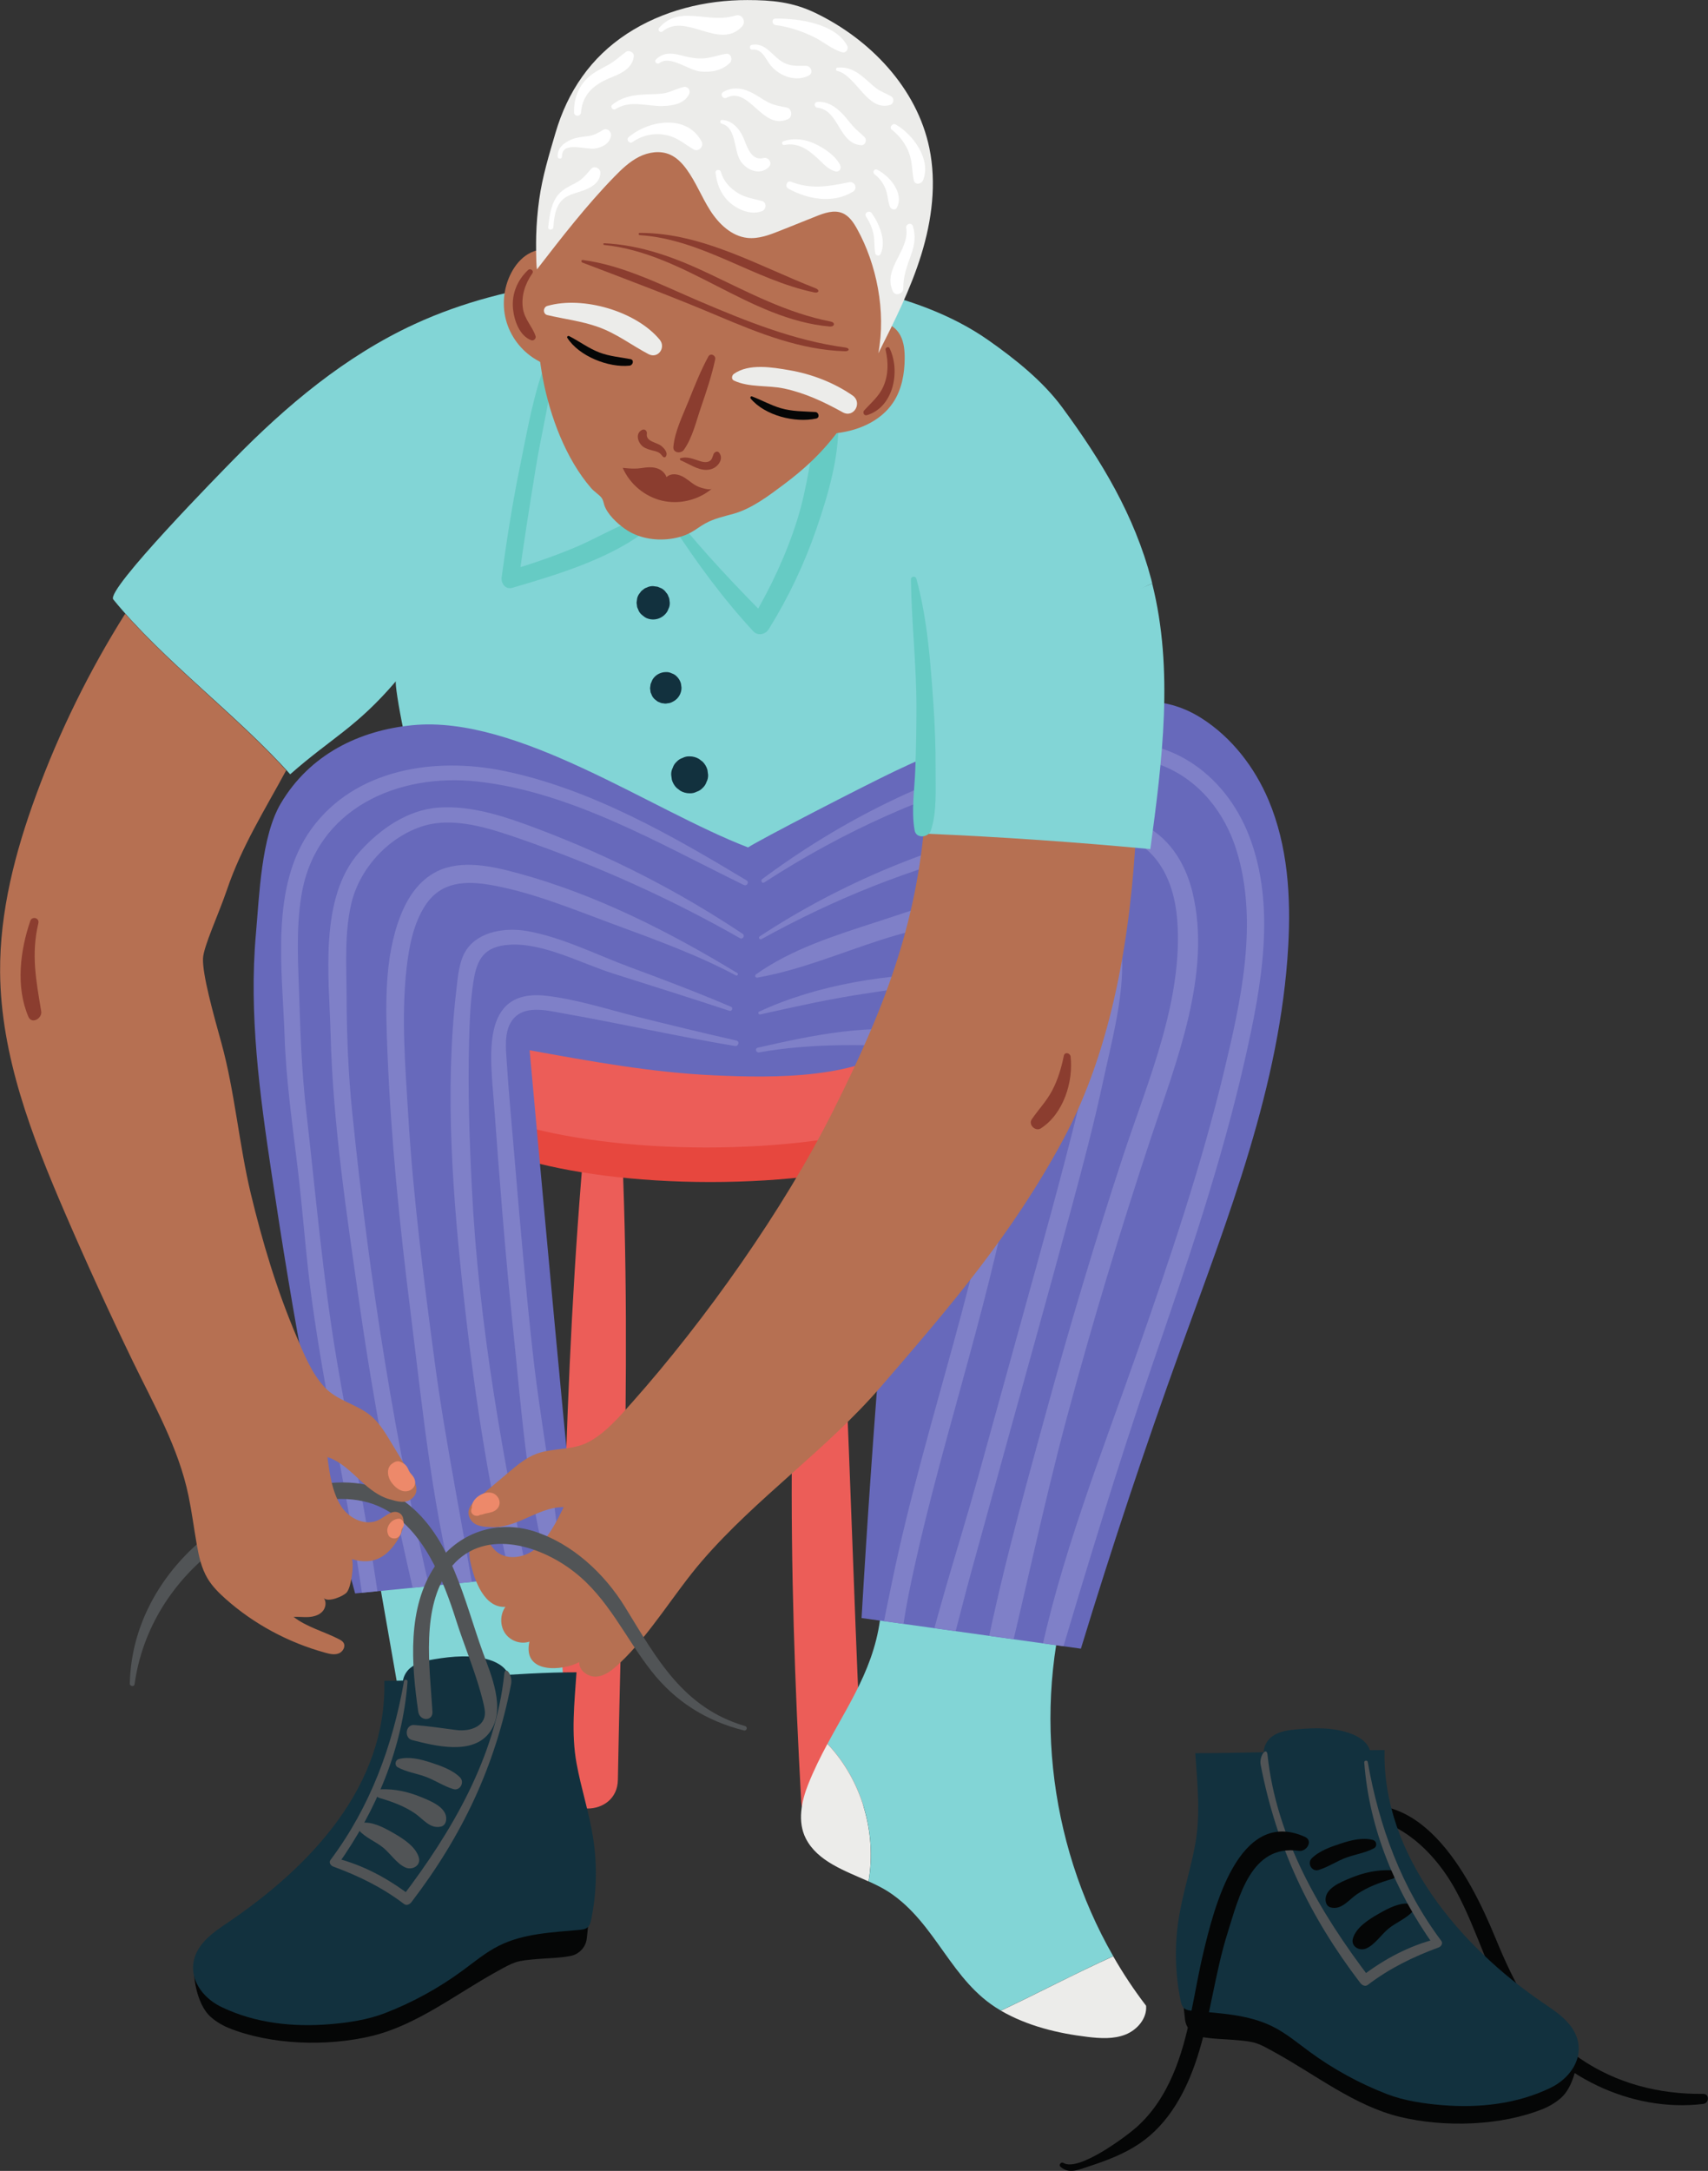 <?xml version="1.0" encoding="UTF-8" standalone="no"?>
<!-- Created with Inkscape (http://www.inkscape.org/) -->

<svg
   version="1.1"
   id="svg1"
   width="113.994"
   height="144.857"
   viewBox="0 0 113.994 144.857"
   sodipodi:docname="page 11.pdf"
   xmlns:inkscape="http://www.inkscape.org/namespaces/inkscape"
   xmlns:sodipodi="http://sodipodi.sourceforge.net/DTD/sodipodi-0.dtd"
   xmlns="http://www.w3.org/2000/svg"
   xmlns:svg="http://www.w3.org/2000/svg">
  <rect x="0" y="0" width="113.994" height="144.857" fill="#333333" stroke="none"/>
  <defs
     id="defs1">
    <clipPath
       clipPathUnits="userSpaceOnUse"
       id="clipPath318">
      <path
         d="M 0,0 H 595.275 V 841.89 H 0 Z"
         transform="translate(-463.465,-464.798)"
         id="path318" />
    </clipPath>
    <clipPath
       clipPathUnits="userSpaceOnUse"
       id="clipPath320">
      <path
         d="M 0,0 H 595.275 V 841.89 H 0 Z"
         transform="translate(-474.452,-461.91)"
         id="path320" />
    </clipPath>
    <clipPath
       clipPathUnits="userSpaceOnUse"
       id="clipPath322">
      <path
         d="M 0,0 H 595.275 V 841.89 H 0 Z"
         transform="translate(-482.792,-461.862)"
         id="path322" />
    </clipPath>
    <clipPath
       clipPathUnits="userSpaceOnUse"
       id="clipPath324">
      <path
         d="M 0,0 H 595.275 V 841.89 H 0 Z"
         transform="translate(-482.6,-463.591)"
         id="path324" />
    </clipPath>
    <clipPath
       clipPathUnits="userSpaceOnUse"
       id="clipPath326">
      <path
         d="M 0,0 H 595.275 V 841.89 H 0 Z"
         transform="translate(-497.047,-428.94)"
         id="path326" />
    </clipPath>
    <clipPath
       clipPathUnits="userSpaceOnUse"
       id="clipPath328">
      <path
         d="M 0,0 H 595.275 V 841.89 H 0 Z"
         transform="translate(-500.547,-425.958)"
         id="path328" />
    </clipPath>
    <clipPath
       clipPathUnits="userSpaceOnUse"
       id="clipPath330">
      <path
         d="M 0,0 H 595.275 V 841.89 H 0 Z"
         transform="translate(-452.379,-438.443)"
         id="path330" />
    </clipPath>
    <clipPath
       clipPathUnits="userSpaceOnUse"
       id="clipPath332">
      <path
         d="M 0,0 H 595.275 V 841.89 H 0 Z"
         transform="translate(-453.976,-432.334)"
         id="path332" />
    </clipPath>
    <clipPath
       clipPathUnits="userSpaceOnUse"
       id="clipPath334">
      <path
         d="M 0,0 H 595.275 V 841.89 H 0 Z"
         transform="translate(-443.427,-418.567)"
         id="path334" />
    </clipPath>
    <clipPath
       clipPathUnits="userSpaceOnUse"
       id="clipPath336">
      <path
         d="M 0,0 H 595.275 V 841.89 H 0 Z"
         transform="translate(-475.121,-429.683)"
         id="path336" />
    </clipPath>
    <clipPath
       clipPathUnits="userSpaceOnUse"
       id="clipPath338">
      <path
         d="M 0,0 H 595.275 V 841.89 H 0 Z"
         transform="translate(-487.461,-438.266)"
         id="path338" />
    </clipPath>
    <clipPath
       clipPathUnits="userSpaceOnUse"
       id="clipPath340">
      <path
         d="M 0,0 H 595.275 V 841.89 H 0 Z"
         transform="translate(-491.074,-416.58)"
         id="path340" />
    </clipPath>
    <clipPath
       clipPathUnits="userSpaceOnUse"
       id="clipPath342">
      <path
         d="M 0,0 H 595.275 V 841.89 H 0 Z"
         transform="translate(-491.38,-487.76)"
         id="path342" />
    </clipPath>
    <clipPath
       clipPathUnits="userSpaceOnUse"
       id="clipPath344">
      <path
         d="M 0,0 H 595.275 V 841.89 H 0 Z"
         transform="translate(-469.452,-463.143)"
         id="path344" />
    </clipPath>
    <clipPath
       clipPathUnits="userSpaceOnUse"
       id="clipPath346">
      <path
         d="M 0,0 H 595.275 V 841.89 H 0 Z"
         transform="translate(-461.084,-498.981)"
         id="path346" />
    </clipPath>
    <clipPath
       clipPathUnits="userSpaceOnUse"
       id="clipPath348">
      <path
         d="M 0,0 H 595.275 V 841.89 H 0 Z"
         transform="translate(-467.355,-490.681)"
         id="path348" />
    </clipPath>
    <clipPath
       clipPathUnits="userSpaceOnUse"
       id="clipPath350">
      <path
         d="M 0,0 H 595.275 V 841.89 H 0 Z"
         transform="translate(-477.843,-500.788)"
         id="path350" />
    </clipPath>
    <clipPath
       clipPathUnits="userSpaceOnUse"
       id="clipPath352">
      <path
         d="M 0,0 H 595.275 V 841.89 H 0 Z"
         transform="translate(-461.367,-504.407)"
         id="path352" />
    </clipPath>
    <clipPath
       clipPathUnits="userSpaceOnUse"
       id="clipPath354">
      <path
         d="M 0,0 H 595.275 V 841.89 H 0 Z"
         transform="translate(-476.339,-508.1)"
         id="path354" />
    </clipPath>
    <clipPath
       clipPathUnits="userSpaceOnUse"
       id="clipPath356">
      <path
         d="M 0,0 H 595.275 V 841.89 H 0 Z"
         transform="translate(-476.614,-505.489)"
         id="path356" />
    </clipPath>
    <clipPath
       clipPathUnits="userSpaceOnUse"
       id="clipPath358">
      <path
         d="M 0,0 H 595.275 V 841.89 H 0 Z"
         transform="translate(-470.442,-497.913)"
         id="path358" />
    </clipPath>
    <clipPath
       clipPathUnits="userSpaceOnUse"
       id="clipPath360">
      <path
         d="M 0,0 H 595.275 V 841.89 H 0 Z"
         transform="translate(-461.102,-501.19)"
         id="path360" />
    </clipPath>
    <clipPath
       clipPathUnits="userSpaceOnUse"
       id="clipPath362">
      <path
         d="M 0,0 H 595.275 V 841.89 H 0 Z"
         transform="translate(-471.282,-497.009)"
         id="path362" />
    </clipPath>
    <clipPath
       clipPathUnits="userSpaceOnUse"
       id="clipPath364">
      <path
         d="M 0,0 H 595.275 V 841.89 H 0 Z"
         transform="translate(-462.103,-500.048)"
         id="path364" />
    </clipPath>
    <clipPath
       clipPathUnits="userSpaceOnUse"
       id="clipPath366">
      <path
         d="M 0,0 H 595.275 V 841.89 H 0 Z"
         transform="translate(-469.31,-499.21)"
         id="path366" />
    </clipPath>
    <clipPath
       clipPathUnits="userSpaceOnUse"
       id="clipPath368">
      <path
         d="M 0,0 H 595.275 V 841.89 H 0 Z"
         transform="translate(-469.595,-494.358)"
         id="path368" />
    </clipPath>
    <clipPath
       clipPathUnits="userSpaceOnUse"
       id="clipPath370">
      <path
         d="M 0,0 H 595.275 V 841.89 H 0 Z"
         transform="translate(-465.923,-495.461)"
         id="path370" />
    </clipPath>
    <clipPath
       clipPathUnits="userSpaceOnUse"
       id="clipPath372">
      <path
         d="M 0,0 H 595.275 V 841.89 H 0 Z"
         transform="translate(-466.237,-493.572)"
         id="path372" />
    </clipPath>
    <clipPath
       clipPathUnits="userSpaceOnUse"
       id="clipPath374">
      <path
         d="M 0,0 H 595.275 V 841.89 H 0 Z"
         transform="translate(-462.862,-503.948)"
         id="path374" />
    </clipPath>
    <clipPath
       clipPathUnits="userSpaceOnUse"
       id="clipPath376">
      <path
         d="M 0,0 H 595.275 V 841.89 H 0 Z"
         transform="translate(-463.945,-504.785)"
         id="path376" />
    </clipPath>
    <clipPath
       clipPathUnits="userSpaceOnUse"
       id="clipPath378">
      <path
         d="M 0,0 H 595.275 V 841.89 H 0 Z"
         transform="translate(-465.768,-505.301)"
         id="path378" />
    </clipPath>
    <clipPath
       clipPathUnits="userSpaceOnUse"
       id="clipPath380">
      <path
         d="M 0,0 H 595.275 V 841.89 H 0 Z"
         transform="translate(-466.179,-485.993)"
         id="path380" />
    </clipPath>
    <clipPath
       clipPathUnits="userSpaceOnUse"
       id="clipPath382">
      <path
         d="M 0,0 H 595.275 V 841.89 H 0 Z"
         transform="translate(-467.4,-481.851)"
         id="path382" />
    </clipPath>
    <clipPath
       clipPathUnits="userSpaceOnUse"
       id="clipPath384">
      <path
         d="M 0,0 H 595.275 V 841.89 H 0 Z"
         transform="translate(-468.226,-477.257)"
         id="path384" />
    </clipPath>
    <clipPath
       clipPathUnits="userSpaceOnUse"
       id="clipPath386">
      <path
         d="m 488.408,481.594 c -3.343,-0.595 -5.951,-1.342 -9.941,-3.242 v 0 c -1.534,-0.73 -6.747,-3.421 -7.316,-3.801 v 0 c -4.862,1.864 -11.529,6.633 -16.799,6.12 v 0 c -2.662,-0.259 -5.145,-1.461 -6.6,-3.921 v 0 c -0.979,-1.658 -1.073,-4.615 -1.243,-6.533 v 0 c -0.357,-3.999 0.189,-8.019 0.785,-11.989 v 0 c 1.06,-7.07 2.285,-14.129 4.182,-21.021 v 0 c 3.751,0.371 7.502,0.741 11.252,1.112 v 0 c -0.168,-0.017 -2.314,23.897 -2.515,26.08 v 0 c 3.06,-0.558 6.132,-1.117 9.239,-1.257 v 0 c 2.959,-0.133 7.366,-0.217 9.737,1.799 v 0 c -1.005,-9.636 -1.791,-19.294 -2.356,-28.964 v 0 c 3.661,-0.512 7.322,-1.024 10.983,-1.535 v 0 c 1.54,5.053 3.207,10.067 5.002,15.036 v 0 c 2.367,6.555 4.985,13.165 5.378,20.124 v 0 c 0.139,2.479 -0.02,5.03 -0.986,7.318 v 0 c -0.69,1.636 -1.836,3.129 -3.342,4.09 v 0 c -1.012,0.646 -1.99,0.862 -3.016,0.862 v 0 c -0.776,0 -1.58,-0.125 -2.444,-0.278"
         transform="translate(-483.995,-472.05)"
         id="path386" />
    </clipPath>
    <clipPath
       clipPathUnits="userSpaceOnUse"
       id="clipPath388">
      <path
         d="m 488.408,481.594 c -3.343,-0.595 -5.951,-1.342 -9.941,-3.242 v 0 c -1.534,-0.73 -6.747,-3.421 -7.316,-3.801 v 0 c -4.862,1.864 -11.529,6.633 -16.799,6.12 v 0 c -2.662,-0.259 -5.145,-1.461 -6.6,-3.921 v 0 c -0.979,-1.658 -1.073,-4.615 -1.243,-6.533 v 0 c -0.357,-3.999 0.189,-8.019 0.785,-11.989 v 0 c 1.06,-7.07 2.285,-14.129 4.182,-21.021 v 0 c 3.751,0.371 7.502,0.741 11.252,1.112 v 0 c -0.168,-0.017 -2.314,23.897 -2.515,26.08 v 0 c 3.06,-0.558 6.132,-1.117 9.239,-1.257 v 0 c 2.959,-0.133 7.366,-0.217 9.737,1.799 v 0 c -1.005,-9.636 -1.791,-19.294 -2.356,-28.964 v 0 c 3.661,-0.512 7.322,-1.024 10.983,-1.535 v 0 c 1.54,5.053 3.207,10.067 5.002,15.036 v 0 c 2.367,6.555 4.985,13.165 5.378,20.124 v 0 c 0.139,2.479 -0.02,5.03 -0.986,7.318 v 0 c -0.69,1.636 -1.836,3.129 -3.342,4.09 v 0 c -1.012,0.646 -1.99,0.862 -3.016,0.862 v 0 c -0.776,0 -1.58,-0.125 -2.444,-0.278"
         transform="translate(-471.075,-472.899)"
         id="path388" />
    </clipPath>
    <clipPath
       clipPathUnits="userSpaceOnUse"
       id="clipPath390">
      <path
         d="m 488.408,481.594 c -3.343,-0.595 -5.951,-1.342 -9.941,-3.242 v 0 c -1.534,-0.73 -6.747,-3.421 -7.316,-3.801 v 0 c -4.862,1.864 -11.529,6.633 -16.799,6.12 v 0 c -2.662,-0.259 -5.145,-1.461 -6.6,-3.921 v 0 c -0.979,-1.658 -1.073,-4.615 -1.243,-6.533 v 0 c -0.357,-3.999 0.189,-8.019 0.785,-11.989 v 0 c 1.06,-7.07 2.285,-14.129 4.182,-21.021 v 0 c 3.751,0.371 7.502,0.741 11.252,1.112 v 0 c -0.168,-0.017 -2.314,23.897 -2.515,26.08 v 0 c 3.06,-0.558 6.132,-1.117 9.239,-1.257 v 0 c 2.959,-0.133 7.366,-0.217 9.737,1.799 v 0 c -1.005,-9.636 -1.791,-19.294 -2.356,-28.964 v 0 c 3.661,-0.512 7.322,-1.024 10.983,-1.535 v 0 c 1.54,5.053 3.207,10.067 5.002,15.036 v 0 c 2.367,6.555 4.985,13.165 5.378,20.124 v 0 c 0.139,2.479 -0.02,5.03 -0.986,7.318 v 0 c -0.69,1.636 -1.836,3.129 -3.342,4.09 v 0 c -1.012,0.646 -1.99,0.862 -3.016,0.862 v 0 c -0.776,0 -1.58,-0.125 -2.444,-0.278"
         transform="translate(-470.875,-470.228)"
         id="path390" />
    </clipPath>
    <clipPath
       clipPathUnits="userSpaceOnUse"
       id="clipPath392">
      <path
         d="m 488.408,481.594 c -3.343,-0.595 -5.951,-1.342 -9.941,-3.242 v 0 c -1.534,-0.73 -6.747,-3.421 -7.316,-3.801 v 0 c -4.862,1.864 -11.529,6.633 -16.799,6.12 v 0 c -2.662,-0.259 -5.145,-1.461 -6.6,-3.921 v 0 c -0.979,-1.658 -1.073,-4.615 -1.243,-6.533 v 0 c -0.357,-3.999 0.189,-8.019 0.785,-11.989 v 0 c 1.06,-7.07 2.285,-14.129 4.182,-21.021 v 0 c 3.751,0.371 7.502,0.741 11.252,1.112 v 0 c -0.168,-0.017 -2.314,23.897 -2.515,26.08 v 0 c 3.06,-0.558 6.132,-1.117 9.239,-1.257 v 0 c 2.959,-0.133 7.366,-0.217 9.737,1.799 v 0 c -1.005,-9.636 -1.791,-19.294 -2.356,-28.964 v 0 c 3.661,-0.512 7.322,-1.024 10.983,-1.535 v 0 c 1.54,5.053 3.207,10.067 5.002,15.036 v 0 c 2.367,6.555 4.985,13.165 5.378,20.124 v 0 c 0.139,2.479 -0.02,5.03 -0.986,7.318 v 0 c -0.69,1.636 -1.836,3.129 -3.342,4.09 v 0 c -1.012,0.646 -1.99,0.862 -3.016,0.862 v 0 c -0.776,0 -1.58,-0.125 -2.444,-0.278"
         transform="translate(-470.611,-468.261)"
         id="path392" />
    </clipPath>
    <clipPath
       clipPathUnits="userSpaceOnUse"
       id="clipPath394">
      <path
         d="m 488.408,481.594 c -3.343,-0.595 -5.951,-1.342 -9.941,-3.242 v 0 c -1.534,-0.73 -6.747,-3.421 -7.316,-3.801 v 0 c -4.862,1.864 -11.529,6.633 -16.799,6.12 v 0 c -2.662,-0.259 -5.145,-1.461 -6.6,-3.921 v 0 c -0.979,-1.658 -1.073,-4.615 -1.243,-6.533 v 0 c -0.357,-3.999 0.189,-8.019 0.785,-11.989 v 0 c 1.06,-7.07 2.285,-14.129 4.182,-21.021 v 0 c 3.751,0.371 7.502,0.741 11.252,1.112 v 0 c -0.168,-0.017 -2.314,23.897 -2.515,26.08 v 0 c 3.06,-0.558 6.132,-1.117 9.239,-1.257 v 0 c 2.959,-0.133 7.366,-0.217 9.737,1.799 v 0 c -1.005,-9.636 -1.791,-19.294 -2.356,-28.964 v 0 c 3.661,-0.512 7.322,-1.024 10.983,-1.535 v 0 c 1.54,5.053 3.207,10.067 5.002,15.036 v 0 c 2.367,6.555 4.985,13.165 5.378,20.124 v 0 c 0.139,2.479 -0.02,5.03 -0.986,7.318 v 0 c -0.69,1.636 -1.836,3.129 -3.342,4.09 v 0 c -1.012,0.646 -1.99,0.862 -3.016,0.862 v 0 c -0.776,0 -1.58,-0.125 -2.444,-0.278"
         transform="translate(-470.304,-466.568)"
         id="path394" />
    </clipPath>
    <clipPath
       clipPathUnits="userSpaceOnUse"
       id="clipPath396">
      <path
         d="m 488.408,481.594 c -3.343,-0.595 -5.951,-1.342 -9.941,-3.242 v 0 c -1.534,-0.73 -6.747,-3.421 -7.316,-3.801 v 0 c -4.862,1.864 -11.529,6.633 -16.799,6.12 v 0 c -2.662,-0.259 -5.145,-1.461 -6.6,-3.921 v 0 c -0.979,-1.658 -1.073,-4.615 -1.243,-6.533 v 0 c -0.357,-3.999 0.189,-8.019 0.785,-11.989 v 0 c 1.06,-7.07 2.285,-14.129 4.182,-21.021 v 0 c 3.751,0.371 7.502,0.741 11.252,1.112 v 0 c -0.168,-0.017 -2.314,23.897 -2.515,26.08 v 0 c 3.06,-0.558 6.132,-1.117 9.239,-1.257 v 0 c 2.959,-0.133 7.366,-0.217 9.737,1.799 v 0 c -1.005,-9.636 -1.791,-19.294 -2.356,-28.964 v 0 c 3.661,-0.512 7.322,-1.024 10.983,-1.535 v 0 c 1.54,5.053 3.207,10.067 5.002,15.036 v 0 c 2.367,6.555 4.985,13.165 5.378,20.124 v 0 c 0.139,2.479 -0.02,5.03 -0.986,7.318 v 0 c -0.69,1.636 -1.836,3.129 -3.342,4.09 v 0 c -1.012,0.646 -1.99,0.862 -3.016,0.862 v 0 c -0.776,0 -1.58,-0.125 -2.444,-0.278"
         transform="translate(-470.567,-464.883)"
         id="path396" />
    </clipPath>
    <clipPath
       clipPathUnits="userSpaceOnUse"
       id="clipPath398">
      <path
         d="m 488.408,481.594 c -3.343,-0.595 -5.951,-1.342 -9.941,-3.242 v 0 c -1.534,-0.73 -6.747,-3.421 -7.316,-3.801 v 0 c -4.862,1.864 -11.529,6.633 -16.799,6.12 v 0 c -2.662,-0.259 -5.145,-1.461 -6.6,-3.921 v 0 c -0.979,-1.658 -1.073,-4.615 -1.243,-6.533 v 0 c -0.357,-3.999 0.189,-8.019 0.785,-11.989 v 0 c 1.06,-7.07 2.285,-14.129 4.182,-21.021 v 0 c 3.751,0.371 7.502,0.741 11.252,1.112 v 0 c -0.168,-0.017 -2.314,23.897 -2.515,26.08 v 0 c 3.06,-0.558 6.132,-1.117 9.239,-1.257 v 0 c 2.959,-0.133 7.366,-0.217 9.737,1.799 v 0 c -1.005,-9.636 -1.791,-19.294 -2.356,-28.964 v 0 c 3.661,-0.512 7.322,-1.024 10.983,-1.535 v 0 c 1.54,5.053 3.207,10.067 5.002,15.036 v 0 c 2.367,6.555 4.985,13.165 5.378,20.124 v 0 c 0.139,2.479 -0.02,5.03 -0.986,7.318 v 0 c -0.69,1.636 -1.836,3.129 -3.342,4.09 v 0 c -1.012,0.646 -1.99,0.862 -3.016,0.862 v 0 c -0.776,0 -1.58,-0.125 -2.444,-0.278"
         transform="translate(-471.959,-472.796)"
         id="path398" />
    </clipPath>
    <clipPath
       clipPathUnits="userSpaceOnUse"
       id="clipPath400">
      <path
         d="m 488.408,481.594 c -3.343,-0.595 -5.951,-1.342 -9.941,-3.242 v 0 c -1.534,-0.73 -6.747,-3.421 -7.316,-3.801 v 0 c -4.862,1.864 -11.529,6.633 -16.799,6.12 v 0 c -2.662,-0.259 -5.145,-1.461 -6.6,-3.921 v 0 c -0.979,-1.658 -1.073,-4.615 -1.243,-6.533 v 0 c -0.357,-3.999 0.189,-8.019 0.785,-11.989 v 0 c 1.06,-7.07 2.285,-14.129 4.182,-21.021 v 0 c 3.751,0.371 7.502,0.741 11.252,1.112 v 0 c -0.168,-0.017 -2.314,23.897 -2.515,26.08 v 0 c 3.06,-0.558 6.132,-1.117 9.239,-1.257 v 0 c 2.959,-0.133 7.366,-0.217 9.737,1.799 v 0 c -1.005,-9.636 -1.791,-19.294 -2.356,-28.964 v 0 c 3.661,-0.512 7.322,-1.024 10.983,-1.535 v 0 c 1.54,5.053 3.207,10.067 5.002,15.036 v 0 c 2.367,6.555 4.985,13.165 5.378,20.124 v 0 c 0.139,2.479 -0.02,5.03 -0.986,7.318 v 0 c -0.69,1.636 -1.836,3.129 -3.342,4.09 v 0 c -1.012,0.646 -1.99,0.862 -3.016,0.862 v 0 c -0.776,0 -1.58,-0.125 -2.444,-0.278"
         transform="translate(-471.818,-469.959)"
         id="path400" />
    </clipPath>
    <clipPath
       clipPathUnits="userSpaceOnUse"
       id="clipPath402">
      <path
         d="m 488.408,481.594 c -3.343,-0.595 -5.951,-1.342 -9.941,-3.242 v 0 c -1.534,-0.73 -6.747,-3.421 -7.316,-3.801 v 0 c -4.862,1.864 -11.529,6.633 -16.799,6.12 v 0 c -2.662,-0.259 -5.145,-1.461 -6.6,-3.921 v 0 c -0.979,-1.658 -1.073,-4.615 -1.243,-6.533 v 0 c -0.357,-3.999 0.189,-8.019 0.785,-11.989 v 0 c 1.06,-7.07 2.285,-14.129 4.182,-21.021 v 0 c 3.751,0.371 7.502,0.741 11.252,1.112 v 0 c -0.168,-0.017 -2.314,23.897 -2.515,26.08 v 0 c 3.06,-0.558 6.132,-1.117 9.239,-1.257 v 0 c 2.959,-0.133 7.366,-0.217 9.737,1.799 v 0 c -1.005,-9.636 -1.791,-19.294 -2.356,-28.964 v 0 c 3.661,-0.512 7.322,-1.024 10.983,-1.535 v 0 c 1.54,5.053 3.207,10.067 5.002,15.036 v 0 c 2.367,6.555 4.985,13.165 5.378,20.124 v 0 c 0.139,2.479 -0.02,5.03 -0.986,7.318 v 0 c -0.69,1.636 -1.836,3.129 -3.342,4.09 v 0 c -1.012,0.646 -1.99,0.862 -3.016,0.862 v 0 c -0.776,0 -1.58,-0.125 -2.444,-0.278"
         transform="translate(-471.758,-466.19)"
         id="path402" />
    </clipPath>
    <clipPath
       clipPathUnits="userSpaceOnUse"
       id="clipPath404">
      <path
         d="m 488.408,481.594 c -3.343,-0.595 -5.951,-1.342 -9.941,-3.242 v 0 c -1.534,-0.73 -6.747,-3.421 -7.316,-3.801 v 0 c -4.862,1.864 -11.529,6.633 -16.799,6.12 v 0 c -2.662,-0.259 -5.145,-1.461 -6.6,-3.921 v 0 c -0.979,-1.658 -1.073,-4.615 -1.243,-6.533 v 0 c -0.357,-3.999 0.189,-8.019 0.785,-11.989 v 0 c 1.06,-7.07 2.285,-14.129 4.182,-21.021 v 0 c 3.751,0.371 7.502,0.741 11.252,1.112 v 0 c -0.168,-0.017 -2.314,23.897 -2.515,26.08 v 0 c 3.06,-0.558 6.132,-1.117 9.239,-1.257 v 0 c 2.959,-0.133 7.366,-0.217 9.737,1.799 v 0 c -1.005,-9.636 -1.791,-19.294 -2.356,-28.964 v 0 c 3.661,-0.512 7.322,-1.024 10.983,-1.535 v 0 c 1.54,5.053 3.207,10.067 5.002,15.036 v 0 c 2.367,6.555 4.985,13.165 5.378,20.124 v 0 c 0.139,2.479 -0.02,5.03 -0.986,7.318 v 0 c -0.69,1.636 -1.836,3.129 -3.342,4.09 v 0 c -1.012,0.646 -1.99,0.862 -3.016,0.862 v 0 c -0.776,0 -1.58,-0.125 -2.444,-0.278"
         transform="translate(-471.615,-468.034)"
         id="path404" />
    </clipPath>
    <clipPath
       clipPathUnits="userSpaceOnUse"
       id="clipPath406">
      <path
         d="m 488.408,481.594 c -3.343,-0.595 -5.951,-1.342 -9.941,-3.242 v 0 c -1.534,-0.73 -6.747,-3.421 -7.316,-3.801 v 0 c -4.862,1.864 -11.529,6.633 -16.799,6.12 v 0 c -2.662,-0.259 -5.145,-1.461 -6.6,-3.921 v 0 c -0.979,-1.658 -1.073,-4.615 -1.243,-6.533 v 0 c -0.357,-3.999 0.189,-8.019 0.785,-11.989 v 0 c 1.06,-7.07 2.285,-14.129 4.182,-21.021 v 0 c 3.751,0.371 7.502,0.741 11.252,1.112 v 0 c -0.168,-0.017 -2.314,23.897 -2.515,26.08 v 0 c 3.06,-0.558 6.132,-1.117 9.239,-1.257 v 0 c 2.959,-0.133 7.366,-0.217 9.737,1.799 v 0 c -1.005,-9.636 -1.791,-19.294 -2.356,-28.964 v 0 c 3.661,-0.512 7.322,-1.024 10.983,-1.535 v 0 c 1.54,5.053 3.207,10.067 5.002,15.036 v 0 c 2.367,6.555 4.985,13.165 5.378,20.124 v 0 c 0.139,2.479 -0.02,5.03 -0.986,7.318 v 0 c -0.69,1.636 -1.836,3.129 -3.342,4.09 v 0 c -1.012,0.646 -1.99,0.862 -3.016,0.862 v 0 c -0.776,0 -1.58,-0.125 -2.444,-0.278"
         transform="translate(-471.697,-464.291)"
         id="path406" />
    </clipPath>
    <clipPath
       clipPathUnits="userSpaceOnUse"
       id="clipPath408">
      <path
         d="M 0,0 H 595.275 V 841.89 H 0 Z"
         transform="translate(-480.013,-476.131)"
         id="path408" />
    </clipPath>
    <clipPath
       clipPathUnits="userSpaceOnUse"
       id="clipPath410">
      <path
         d="M 0,0 H 595.275 V 841.89 H 0 Z"
         transform="translate(-479.843,-479.188)"
         id="path410" />
    </clipPath>
    <clipPath
       clipPathUnits="userSpaceOnUse"
       id="clipPath412">
      <path
         d="M 0,0 H 595.275 V 841.89 H 0 Z"
         transform="translate(-479.302,-487.961)"
         id="path412" />
    </clipPath>
    <clipPath
       clipPathUnits="userSpaceOnUse"
       id="clipPath414">
      <path
         d="M 0,0 H 595.275 V 841.89 H 0 Z"
         transform="translate(-462.565,-428.709)"
         id="path414" />
    </clipPath>
    <clipPath
       clipPathUnits="userSpaceOnUse"
       id="clipPath416">
      <path
         d="M 0,0 H 595.275 V 841.89 H 0 Z"
         transform="translate(-440.44,-432.667)"
         id="path416" />
    </clipPath>
    <clipPath
       clipPathUnits="userSpaceOnUse"
       id="clipPath418">
      <path
         d="M 0,0 H 595.275 V 841.89 H 0 Z"
         transform="translate(-471.004,-430.576)"
         id="path418" />
    </clipPath>
    <clipPath
       clipPathUnits="userSpaceOnUse"
       id="clipPath420">
      <path
         d="M 0,0 H 595.275 V 841.89 H 0 Z"
         transform="translate(-453.613,-428.515)"
         id="path420" />
    </clipPath>
    <clipPath
       clipPathUnits="userSpaceOnUse"
       id="clipPath422">
      <path
         d="M 0,0 H 595.275 V 841.89 H 0 Z"
         transform="translate(-452.695,-426.98)"
         id="path422" />
    </clipPath>
    <clipPath
       clipPathUnits="userSpaceOnUse"
       id="clipPath424">
      <path
         d="M 0,0 H 595.275 V 841.89 H 0 Z"
         transform="translate(-451.673,-425.36)"
         id="path424" />
    </clipPath>
    <clipPath
       clipPathUnits="userSpaceOnUse"
       id="clipPath426">
      <path
         d="M 0,0 H 595.275 V 841.89 H 0 Z"
         transform="translate(-453.93,-432.833)"
         id="path426" />
    </clipPath>
    <clipPath
       clipPathUnits="userSpaceOnUse"
       id="clipPath428">
      <path
         d="M 0,0 H 595.275 V 841.89 H 0 Z"
         transform="translate(-512.671,-414.517)"
         id="path428" />
    </clipPath>
    <clipPath
       clipPathUnits="userSpaceOnUse"
       id="clipPath430">
      <path
         d="M 0,0 H 595.275 V 841.89 H 0 Z"
         transform="translate(-493.533,-424.66)"
         id="path430" />
    </clipPath>
    <clipPath
       clipPathUnits="userSpaceOnUse"
       id="clipPath432">
      <path
         d="M 0,0 H 595.275 V 841.89 H 0 Z"
         transform="translate(-502.431,-424.876)"
         id="path432" />
    </clipPath>
    <clipPath
       clipPathUnits="userSpaceOnUse"
       id="clipPath434">
      <path
         d="M 0,0 H 595.275 V 841.89 H 0 Z"
         transform="translate(-503.344,-423.362)"
         id="path434" />
    </clipPath>
    <clipPath
       clipPathUnits="userSpaceOnUse"
       id="clipPath436">
      <path
         d="M 0,0 H 595.275 V 841.89 H 0 Z"
         transform="translate(-504.327,-421.682)"
         id="path436" />
    </clipPath>
    <clipPath
       clipPathUnits="userSpaceOnUse"
       id="clipPath438">
      <path
         d="M 0,0 H 595.275 V 841.89 H 0 Z"
         transform="translate(-502.168,-428.783)"
         id="path438" />
    </clipPath>
    <clipPath
       clipPathUnits="userSpaceOnUse"
       id="clipPath440">
      <path
         d="M 0,0 H 595.275 V 841.89 H 0 Z"
         transform="translate(-486.788,-408.524)"
         id="path440" />
    </clipPath>
    <clipPath
       clipPathUnits="userSpaceOnUse"
       id="clipPath442">
      <path
         d="M 0,0 H 595.275 V 841.89 H 0 Z"
         transform="translate(-453.248,-444.827)"
         id="path442" />
    </clipPath>
    <clipPath
       clipPathUnits="userSpaceOnUse"
       id="clipPath444">
      <path
         d="M 0,0 H 595.275 V 841.89 H 0 Z"
         transform="translate(-461.403,-505.59)"
         id="path444" />
    </clipPath>
    <clipPath
       clipPathUnits="userSpaceOnUse"
       id="clipPath446">
      <path
         d="M 0,0 H 595.275 V 841.89 H 0 Z"
         transform="translate(-461.836,-509.123)"
         id="path446" />
    </clipPath>
    <clipPath
       clipPathUnits="userSpaceOnUse"
       id="clipPath448">
      <path
         d="M 0,0 H 595.275 V 841.89 H 0 Z"
         transform="translate(-465.356,-509.842)"
         id="path448" />
    </clipPath>
    <clipPath
       clipPathUnits="userSpaceOnUse"
       id="clipPath450">
      <path
         d="M 0,0 H 595.275 V 841.89 H 0 Z"
         transform="translate(-469.521,-508.322)"
         id="path450" />
    </clipPath>
    <clipPath
       clipPathUnits="userSpaceOnUse"
       id="clipPath452">
      <path
         d="M 0,0 H 595.275 V 841.89 H 0 Z"
         transform="translate(-469.829,-510.769)"
         id="path452" />
    </clipPath>
    <clipPath
       clipPathUnits="userSpaceOnUse"
       id="clipPath454">
      <path
         d="M 0,0 H 595.275 V 841.89 H 0 Z"
         transform="translate(-462.787,-511.333)"
         id="path454" />
    </clipPath>
    <clipPath
       clipPathUnits="userSpaceOnUse"
       id="clipPath456">
      <path
         d="M 0,0 H 595.275 V 841.89 H 0 Z"
         transform="translate(-464.515,-511.497)"
         id="path456" />
    </clipPath>
    <clipPath
       clipPathUnits="userSpaceOnUse"
       id="clipPath458">
      <path
         d="M 0,0 H 595.275 V 841.89 H 0 Z"
         transform="translate(-466.722,-513.804)"
         id="path458" />
    </clipPath>
    <clipPath
       clipPathUnits="userSpaceOnUse"
       id="clipPath460">
      <path
         d="M 0,0 H 595.275 V 841.89 H 0 Z"
         transform="translate(-466.878,-515.39)"
         id="path460" />
    </clipPath>
    <clipPath
       clipPathUnits="userSpaceOnUse"
       id="clipPath462">
      <path
         d="M 0,0 H 595.275 V 841.89 H 0 Z"
         transform="translate(-470.077,-512.069)"
         id="path462" />
    </clipPath>
    <clipPath
       clipPathUnits="userSpaceOnUse"
       id="clipPath464">
      <path
         d="M 0,0 H 595.275 V 841.89 H 0 Z"
         transform="translate(-471.356,-514.475)"
         id="path464" />
    </clipPath>
    <clipPath
       clipPathUnits="userSpaceOnUse"
       id="clipPath466">
      <path
         d="M 0,0 H 595.275 V 841.89 H 0 Z"
         transform="translate(-472.97,-509.703)"
         id="path466" />
    </clipPath>
    <clipPath
       clipPathUnits="userSpaceOnUse"
       id="clipPath468">
      <path
         d="M 0,0 H 595.275 V 841.89 H 0 Z"
         transform="translate(-473.154,-507.527)"
         id="path468" />
    </clipPath>
    <clipPath
       clipPathUnits="userSpaceOnUse"
       id="clipPath470">
      <path
         d="M 0,0 H 595.275 V 841.89 H 0 Z"
         transform="translate(-472.532,-515.703)"
         id="path470" />
    </clipPath>
    <clipPath
       clipPathUnits="userSpaceOnUse"
       id="clipPath472">
      <path
         d="M 0,0 H 595.275 V 841.89 H 0 Z"
         transform="translate(-475.609,-513.412)"
         id="path472" />
    </clipPath>
    <clipPath
       clipPathUnits="userSpaceOnUse"
       id="clipPath474">
      <path
         d="M 0,0 H 595.275 V 841.89 H 0 Z"
         transform="translate(-474.627,-511.566)"
         id="path474" />
    </clipPath>
    <clipPath
       clipPathUnits="userSpaceOnUse"
       id="clipPath476">
      <path
         d="M 0,0 H 595.275 V 841.89 H 0 Z"
         transform="translate(-478.345,-510.469)"
         id="path476" />
    </clipPath>
    <clipPath
       clipPathUnits="userSpaceOnUse"
       id="clipPath478">
      <path
         d="M 0,0 H 595.275 V 841.89 H 0 Z"
         transform="translate(-477.484,-508.235)"
         id="path478" />
    </clipPath>
    <clipPath
       clipPathUnits="userSpaceOnUse"
       id="clipPath480">
      <path
         d="M 0,0 H 595.275 V 841.89 H 0 Z"
         transform="translate(-479.067,-505.542)"
         id="path480" />
    </clipPath>
    <clipPath
       clipPathUnits="userSpaceOnUse"
       id="clipPath482">
      <path
         d="M 0,0 H 595.275 V 841.89 H 0 Z"
         transform="translate(-477.054,-506.121)"
         id="path482" />
    </clipPath>
    <clipPath
       clipPathUnits="userSpaceOnUse"
       id="clipPath484">
      <path
         d="M 0,0 H 595.275 V 841.89 H 0 Z"
         transform="translate(-478.148,-499.587)"
         id="path484" />
    </clipPath>
    <clipPath
       clipPathUnits="userSpaceOnUse"
       id="clipPath486">
      <path
         d="M 0,0 H 595.275 V 841.89 H 0 Z"
         transform="translate(-460.23,-503.483)"
         id="path486" />
    </clipPath>
    <clipPath
       clipPathUnits="userSpaceOnUse"
       id="clipPath488">
      <path
         d="M 0,0 H 595.275 V 841.89 H 0 Z"
         transform="translate(-435.42,-471.017)"
         id="path488" />
    </clipPath>
    <clipPath
       clipPathUnits="userSpaceOnUse"
       id="clipPath490">
      <path
         d="M 0,0 H 595.275 V 841.89 H 0 Z"
         transform="translate(-487.098,-464.252)"
         id="path490" />
    </clipPath>
    <clipPath
       clipPathUnits="userSpaceOnUse"
       id="clipPath492">
      <path
         d="M 0,0 H 595.275 V 841.89 H 0 Z"
         transform="translate(-457.765,-441.168)"
         id="path492" />
    </clipPath>
    <clipPath
       clipPathUnits="userSpaceOnUse"
       id="clipPath494">
      <path
         d="M 0,0 H 595.275 V 841.89 H 0 Z"
         transform="translate(-454.43,-442.992)"
         id="path494" />
    </clipPath>
    <clipPath
       clipPathUnits="userSpaceOnUse"
       id="clipPath496">
      <path
         d="M 0,0 H 595.275 V 841.89 H 0 Z"
         transform="translate(-453.649,-440.954)"
         id="path496" />
    </clipPath>
  </defs>
  <sodipodi:namedview
     id="namedview1"
     pagecolor="#ffffff"
     bordercolor="#000000"
     borderopacity="0.25"
     inkscape:showpageshadow="2"
     inkscape:pageopacity="0.0"
     inkscape:pagecheckerboard="0"
     inkscape:deskcolor="#d1d1d1">
    <inkscape:page
       x="0"
       y="0"
       width="113.994"
       height="144.857"
       id="page2"
       margin="0"
       bleed="0" />
  </sodipodi:namedview>
  <g
     id="g1"
     inkscape:groupmode="layer"
     inkscape:label="1"
     transform="translate(-578.273,-433.243)">
    <g
       id="g2">
      <g
         id="group-MC0">
        <path
           id="path317"
           d="m 0,0 c -1.416,-12.247 -1.564,-24.608 -1.801,-36.923 -0.037,-1.912 2.935,-1.912 2.969,0 C 1.389,-24.623 2.013,-12.281 1.05,0 0.997,0.684 0.077,0.666 0,0"
           style="fill:#ec5d58;fill-opacity:1;fill-rule:nonzero;stroke:none"
           transform="matrix(1.333,0,0,-1.333,617.954,502.79)"
           clip-path="url(#clipPath318)" />
        <path
           id="path319"
           d="m 0,0 c -1.454,-11.625 -1.285,-23.442 -0.642,-35.121 0.11,-1.99 3.216,-2.005 3.111,0 C 1.862,-23.419 1.699,-11.684 0.808,0 0.768,0.529 0.064,0.509 0,0"
           style="fill:#ec5d58;fill-opacity:1;fill-rule:nonzero;stroke:none"
           transform="matrix(1.333,0,0,-1.333,632.603,506.64)"
           clip-path="url(#clipPath320)" />
        <path
           id="path321"
           d="m 0,0 c 0,-2.242 -6.061,-4.06 -13.537,-4.06 -7.476,0 -13.537,1.818 -13.537,4.06 0,2.242 6.061,4.06 13.537,4.06 C -6.061,4.06 0,2.242 0,0"
           style="fill:#e7473e;fill-opacity:1;fill-rule:nonzero;stroke:none"
           transform="matrix(1.333,0,0,-1.333,643.723,506.704)"
           clip-path="url(#clipPath322)" />
        <path
           id="path323"
           d="m 0,0 c 0,-2.242 -6.061,-4.06 -13.537,-4.06 -7.476,0 -13.537,1.818 -13.537,4.06 0,2.242 6.061,4.06 13.537,4.06 C -6.061,4.06 0,2.242 0,0"
           style="fill:#ec5d58;fill-opacity:1;fill-rule:nonzero;stroke:none"
           transform="matrix(1.333,0,0,-1.333,643.467,504.399)"
           clip-path="url(#clipPath324)" />
        <path
           id="path325"
           d="M 0,0 C -0.212,0.376 -0.001,0.877 0.35,1.127 0.701,1.377 1.15,1.436 1.58,1.475 2.503,1.557 3.461,1.576 4.325,1.241 4.771,1.068 5.225,0.735 5.263,0.258"
           style="fill:#12313e;fill-opacity:1;fill-rule:nonzero;stroke:none"
           transform="matrix(1.333,0,0,-1.333,662.729,550.6)"
           clip-path="url(#clipPath326)" />
        <path
           id="path327"
           d="m 0,0 c 2.666,0.529 4.835,-1.421 6.028,-3.602 1.111,-2.03 1.659,-4.351 2.97,-6.275 2.044,-3.001 5.778,-4.853 9.413,-4.42 0.313,0.038 0.334,0.509 0,0.505 -2.203,-0.022 -4.331,0.518 -6.163,1.773 -2.172,1.488 -3.276,3.702 -4.25,6.073 C 6.692,-2.77 4.132,2.074 -0.117,0.277 -0.283,0.207 -0.158,-0.031 0,0"
           style="fill:#050606;fill-opacity:1;fill-rule:nonzero;stroke:none"
           transform="matrix(1.333,0,0,-1.333,667.396,554.576)"
           clip-path="url(#clipPath328)" />
        <path
           id="path329"
           d="M 0,0 C -0.106,-0.097 -0.148,0.212 -0.004,0.2 0.14,0.189 0.199,0.014 0.224,-0.128 0.617,-2.375 1.01,-4.622 1.403,-6.869 1.429,-7.015 1.464,-7.176 1.584,-7.262 1.678,-7.329 1.8,-7.334 1.915,-7.336 4.501,-7.38 7.088,-7.354 9.672,-7.257 9.384,-4.25 9.258,-1.227 9.294,1.793"
           style="fill:#82d5d6;fill-opacity:1;fill-rule:nonzero;stroke:none"
           transform="matrix(1.333,0,0,-1.333,603.172,537.929)"
           clip-path="url(#clipPath330)" />
        <path
           id="path331"
           d="M 0,0 C -0.239,0.359 -0.066,0.875 0.266,1.15 0.598,1.425 1.042,1.517 1.467,1.587 2.382,1.737 3.336,1.826 4.223,1.556 4.68,1.416 5.157,1.117 5.23,0.644"
           style="fill:#12313e;fill-opacity:1;fill-rule:nonzero;stroke:none"
           transform="matrix(1.333,0,0,-1.333,605.301,546.074)"
           clip-path="url(#clipPath332)" />
        <path
           id="path333"
           d="m 0,0 c -0.061,-0.761 0.2,-1.884 0.719,-2.443 0.236,-0.255 0.66,-0.516 0.982,-0.647 2.132,-0.868 4.966,-0.949 7.204,-0.407 2.238,0.543 4.203,2.095 6.219,3.208 0.928,0.513 0.974,0.55 2.073,0.642 0.486,0.041 1.113,0.046 1.662,0.155 0.405,0.081 0.739,0.434 0.792,0.844 0.078,0.606 0.101,1.179 0.176,1.682"
           style="fill:#050606;fill-opacity:1;fill-rule:nonzero;stroke:none"
           transform="matrix(1.333,0,0,-1.333,591.236,564.431)"
           clip-path="url(#clipPath334)" />
        <path
           id="path335"
           d="M 0,0 C -0.342,-0.637 -0.672,-1.299 -0.958,-2.014 -1.306,-2.883 -1.506,-3.9 -1.08,-4.734 -0.492,-5.884 0.87,-6.346 2.059,-6.882 2.482,-4.422 1.703,-1.795 0,0"
           style="fill:#ececea;fill-opacity:1;fill-rule:nonzero;stroke:none"
           transform="matrix(1.333,0,0,-1.333,633.494,549.609)"
           clip-path="url(#clipPath336)" />
        <path
           id="path337"
           d="m 0,0 -9.624,-1.307 c -0.066,-2.976 -1.472,-4.959 -2.716,-7.276 1.703,-1.795 2.482,-4.422 2.059,-6.883 0.368,-0.166 0.72,-0.339 1.027,-0.541 2.374,-1.57 3.08,-4.445 5.543,-5.896 l 0.057,-0.031 c 1.896,0.895 3.74,1.872 5.623,2.722 C -1.328,-13.467 -2.114,-6.291 0,0"
           style="fill:#82d5d6;fill-opacity:1;fill-rule:nonzero;stroke:none"
           transform="matrix(1.333,0,0,-1.333,649.948,538.165)"
           clip-path="url(#clipPath338)" />
        <path
           id="path339"
           d="m 0,0 c -0.604,0.787 -1.152,1.615 -1.645,2.474 -1.882,-0.849 -3.727,-1.826 -5.623,-2.721 1.32,-0.763 2.834,-1.134 4.349,-1.314 0.631,-0.075 1.291,-0.115 1.882,0.117 C -0.446,-1.211 0.054,-0.633 0,0"
           style="fill:#ececea;fill-opacity:1;fill-rule:nonzero;stroke:none"
           transform="matrix(1.333,0,0,-1.333,654.765,567.08)"
           clip-path="url(#clipPath340)" />
        <path
           id="path341"
           d="m 0,0 c -0.016,0.064 -0.029,0.128 -0.045,0.191 -0.854,3.232 -2.478,5.924 -4.458,8.617 -0.97,1.319 -2.375,2.439 -3.716,3.378 -3.606,2.525 -8.868,3.202 -13.167,3.273 -5.261,0.087 -10.691,-0.242 -15.54,-2.475 -3.469,-1.597 -6.426,-4.081 -9.079,-6.793 -0.554,-0.566 -6.402,-6.514 -6.014,-6.991 2.483,-3.05 6.314,-5.884 8.859,-8.754 2.104,1.851 3.309,2.339 5.297,4.662 -0.127,-0.082 0.75,-4.898 1.242,-5.246 1.026,-0.725 2.996,-0.625 4.212,-0.882 1.855,-0.392 3.711,-0.784 5.566,-1.176 1.424,-0.3 4.113,-2.943 5.568,-2.914 2.378,0.048 3.257,2.145 5.416,2.946 1.963,0.729 3.74,2.029 5.431,3.459 1.636,1.384 3,1.999 4.48,3.531 C -4.318,-3.487 -2.133,-0.908 0,0"
           style="fill:#82d5d6;fill-opacity:1;fill-rule:nonzero;stroke:none"
           transform="matrix(1.333,0,0,-1.333,655.173,472.173)"
           clip-path="url(#clipPath342)" />
        <path
           id="path343"
           d="M 0,0 C 2.959,-0.133 7.366,-0.218 9.737,1.798 8.732,-7.837 7.946,-17.495 7.381,-27.166 c 3.661,-0.512 7.321,-1.023 10.982,-1.534 1.54,5.053 3.208,10.067 5.003,15.035 2.368,6.556 4.985,13.165 5.377,20.124 0.14,2.479 -0.02,5.03 -0.985,7.318 -0.691,1.636 -1.836,3.129 -3.342,4.091 -1.778,1.135 -3.453,0.941 -5.461,0.583 C 15.613,17.856 13.005,17.11 9.014,15.21 7.482,14.48 2.268,11.789 1.698,11.409 c -4.862,1.863 -11.528,6.632 -16.797,6.119 -2.664,-0.259 -5.147,-1.46 -6.601,-3.921 -0.98,-1.658 -1.073,-4.614 -1.244,-6.533 -0.356,-3.999 0.19,-8.018 0.786,-11.989 1.06,-7.069 2.285,-14.128 4.182,-21.02 3.751,0.37 7.501,0.741 11.252,1.111 C -6.892,-24.84 -9.038,-0.926 -9.239,1.256 -6.179,0.699 -3.108,0.14 0,0"
           style="fill:#6769bb;fill-opacity:1;fill-rule:nonzero;stroke:none"
           transform="matrix(1.333,0,0,-1.333,625.936,504.997)"
           clip-path="url(#clipPath344)" />
        <path
           id="path345"
           d="m 0,0 c -0.678,-1.692 -0.993,-3.622 -1.359,-5.403 -0.375,-1.821 -0.659,-3.661 -0.91,-5.502 -0.042,-0.312 0.184,-0.639 0.537,-0.537 2.124,0.62 4.62,1.371 6.439,2.669 0.342,0.244 0.15,0.914 -0.311,0.738 C 3.33,-8.44 2.34,-9.04 1.282,-9.474 0.221,-9.91 -0.864,-10.278 -1.964,-10.601 l 0.536,-0.536 c 0.258,1.914 0.562,3.82 0.872,5.726 0.289,1.774 0.763,3.575 0.898,5.365 C 0.358,0.166 0.067,0.168 0,0"
           style="fill:#66cbc4;fill-opacity:1;fill-rule:nonzero;stroke:none"
           transform="matrix(1.333,0,0,-1.333,614.779,457.212)"
           clip-path="url(#clipPath346)" />
        <path
           id="path347"
           d="m 0,0 c 1.216,-1.873 2.542,-3.681 4.061,-5.321 0.22,-0.236 0.605,-0.158 0.764,0.099 0.985,1.578 1.786,3.27 2.393,5.029 C 7.801,1.499 8.382,3.459 8.312,5.266 8.292,5.795 7.492,5.946 7.36,5.395 6.949,3.686 6.79,1.956 6.259,0.266 5.705,-1.495 4.925,-3.145 3.985,-4.731 4.24,-4.698 4.495,-4.666 4.749,-4.633 3.201,-3.068 1.689,-1.479 0.301,0.233 0.164,0.402 -0.118,0.182 0,0"
           style="fill:#66cbc4;fill-opacity:1;fill-rule:nonzero;stroke:none"
           transform="matrix(1.333,0,0,-1.333,623.139,468.279)"
           clip-path="url(#clipPath348)" />
        <path
           id="path349"
           d="M 0,0 C 0.393,0.008 0.75,-0.272 0.932,-0.621 1.113,-0.969 1.149,-1.375 1.147,-1.768 1.143,-2.537 0.998,-3.327 0.574,-3.968 -0.079,-4.956 -1.298,-5.441 -2.479,-5.53 Z"
           style="fill:#b67052;fill-opacity:1;fill-rule:nonzero;stroke:none"
           transform="matrix(1.333,0,0,-1.333,637.124,454.802)"
           clip-path="url(#clipPath350)" />
        <path
           id="path351"
           d="m 0,0 c -0.402,0.137 -0.86,0.056 -1.225,-0.161 -0.366,-0.218 -0.645,-0.56 -0.843,-0.936 -0.4,-0.759 -0.485,-1.677 -0.231,-2.496 0.253,-0.819 0.842,-1.528 1.6,-1.928 0.197,-0.104 0.439,-0.245 0.417,-0.466 z"
           style="fill:#b67052;fill-opacity:1;fill-rule:nonzero;stroke:none"
           transform="matrix(1.333,0,0,-1.333,615.156,449.977)"
           clip-path="url(#clipPath352)" />
        <path
           id="path353"
           d="m 0,0 c -0.018,0.349 -0.349,0.59 -0.655,0.759 -1.701,0.942 -3.649,1.334 -5.578,1.585 -0.972,0.126 -1.957,0.22 -2.93,0.105 -1.518,-0.179 -2.963,-0.875 -4.088,-1.91 -0.684,-0.63 -1.252,-1.383 -1.684,-2.205 -0.208,-0.395 -0.419,-0.821 -0.539,-1.252 -0.098,-0.355 -0.039,-0.73 -0.085,-1.096 -0.259,-2.024 -0.286,-4.098 0.101,-6.107 0.362,-1.881 1.141,-3.981 2.405,-5.446 0.087,-0.1 0.197,-0.189 0.299,-0.274 0.099,-0.082 0.205,-0.163 0.266,-0.276 0.049,-0.092 0.065,-0.198 0.097,-0.297 0.144,-0.459 0.653,-0.931 1.037,-1.2 0.643,-0.452 1.469,-0.602 2.249,-0.502 0.362,0.046 0.72,0.143 1.041,0.317 0.25,0.135 0.475,0.315 0.724,0.454 0.433,0.241 0.924,0.35 1.402,0.482 0.94,0.258 1.796,0.918 2.576,1.502 0.446,0.334 0.878,0.689 1.284,1.071 0.989,0.931 1.82,2.029 2.453,3.231 0.322,0.612 0.581,1.248 0.807,1.901 0.218,0.632 0.526,1.219 0.706,1.879 0.473,1.732 0.478,3.59 0.014,5.325 -0.045,0.17 -0.098,0.345 -0.22,0.471 z"
           style="fill:#b67052;fill-opacity:1;fill-rule:nonzero;stroke:none"
           transform="matrix(1.333,0,0,-1.333,635.118,445.054)"
           clip-path="url(#clipPath354)" />
        <path
           id="path355"
           d="m 0,0 c 0.964,-1.742 1.454,-4.108 1.056,-6.214 0.81,1.607 1.623,3.224 2.153,4.944 0.53,1.721 0.768,3.566 0.403,5.328 -0.621,3 -2.961,5.45 -5.723,6.774 -1.128,0.541 -2.165,0.636 -3.392,0.637 -2.113,0.003 -4.251,-0.527 -6.02,-1.683 -1.819,-1.188 -2.981,-2.903 -3.584,-4.964 -0.324,-1.106 -0.657,-2.189 -0.816,-3.337 -0.084,-0.602 -0.134,-1.209 -0.151,-1.817 -0.008,-0.3 -0.014,-1.36 0.038,-1.682 1.231,1.593 2.466,3.19 3.869,4.633 0.373,0.383 0.765,0.761 1.243,1.002 0.477,0.24 1.058,0.327 1.547,0.113 0.339,-0.149 0.606,-0.426 0.825,-0.724 0.472,-0.643 0.761,-1.401 1.19,-2.072 0.43,-0.672 1.066,-1.287 1.858,-1.375 0.568,-0.063 1.126,0.154 1.656,0.366 0.59,0.236 1.179,0.472 1.769,0.707 0.428,0.172 0.91,0.344 1.336,0.168 C -0.399,0.662 -0.18,0.326 0,0"
           style="fill:#ececea;fill-opacity:1;fill-rule:nonzero;stroke:none"
           transform="matrix(1.333,0,0,-1.333,635.485,448.535)"
           clip-path="url(#clipPath356)" />
        <path
           id="path357"
           d="M 0,0 C 0.764,-0.36 1.699,-0.221 2.526,-0.401 3.581,-0.63 4.511,-1.069 5.449,-1.589 6.005,-1.896 6.451,-1.101 5.941,-0.747 5.009,-0.101 3.895,0.326 2.78,0.518 1.915,0.667 0.751,0.866 0,0.336 -0.108,0.26 -0.144,0.068 0,0"
           style="fill:#ececea;fill-opacity:1;fill-rule:nonzero;stroke:none"
           transform="matrix(1.333,0,0,-1.333,627.256,458.637)"
           clip-path="url(#clipPath358)" />
        <path
           id="path359"
           d="m 0,0 c 0.859,-0.204 1.719,-0.298 2.557,-0.6 0.93,-0.335 1.648,-0.903 2.506,-1.354 0.48,-0.252 0.891,0.327 0.56,0.726 C 4.435,0.201 1.771,0.968 0,0.458 -0.218,0.395 -0.233,0.055 0,0"
           style="fill:#ececea;fill-opacity:1;fill-rule:nonzero;stroke:none"
           transform="matrix(1.333,0,0,-1.333,614.803,454.267)"
           clip-path="url(#clipPath360)" />
        <path
           id="path361"
           d="M 0,0 C 0.711,-0.848 2.222,-1.229 3.278,-0.998 3.47,-0.956 3.413,-0.682 3.234,-0.671 2.645,-0.634 2.082,-0.648 1.507,-0.48 1.004,-0.333 0.551,-0.074 0.064,0.11 -0.003,0.135 -0.038,0.045 0,0"
           style="fill:#050606;fill-opacity:1;fill-rule:nonzero;stroke:none"
           transform="matrix(1.333,0,0,-1.333,628.376,459.841)"
           clip-path="url(#clipPath362)" />
        <path
           id="path363"
           d="m 0,0 c 0.582,-0.915 2.06,-1.501 3.116,-1.39 0.171,0.018 0.245,0.289 0.045,0.327 -0.525,0.1 -1.044,0.139 -1.548,0.33 C 1.064,-0.525 0.607,-0.174 0.09,0.09 0.034,0.118 -0.037,0.059 0,0"
           style="fill:#050606;fill-opacity:1;fill-rule:nonzero;stroke:none"
           transform="matrix(1.333,0,0,-1.333,616.137,455.789)"
           clip-path="url(#clipPath364)" />
        <path
           id="path365"
           d="m 0,0 c -0.056,0 -0.112,-0.028 -0.147,-0.094 -0.384,-0.708 -0.689,-1.47 -0.988,-2.219 -0.293,-0.736 -0.692,-1.515 -0.764,-2.308 -0.016,-0.181 0.12,-0.27 0.264,-0.27 0.1,0 0.204,0.043 0.263,0.127 0.429,0.607 0.609,1.409 0.849,2.109 0.271,0.792 0.544,1.598 0.717,2.417 C 0.222,-0.106 0.11,0 0,0"
           style="fill:#8b3d2f;fill-opacity:1;fill-rule:nonzero;stroke:none"
           transform="matrix(1.333,0,0,-1.333,625.746,456.906)"
           clip-path="url(#clipPath366)" />
        <path
           id="path367"
           d="m 0,0 c -0.071,0 -0.144,-0.057 -0.172,-0.123 -0.067,-0.162 -0.07,-0.322 -0.273,-0.385 -0.045,-0.014 -0.091,-0.019 -0.137,-0.019 -0.161,0 -0.327,0.069 -0.473,0.117 -0.182,0.06 -0.356,0.113 -0.538,0.113 -0.073,0 -0.147,-0.008 -0.223,-0.029 -0.061,-0.016 -0.049,-0.091 0,-0.112 0.389,-0.162 0.826,-0.477 1.271,-0.477 0.098,0 0.196,0.015 0.294,0.05 0.321,0.116 0.603,0.513 0.354,0.814 C 0.073,-0.015 0.037,0 0,0"
           style="fill:#8b3d2f;fill-opacity:1;fill-rule:nonzero;stroke:none"
           transform="matrix(1.333,0,0,-1.333,626.126,463.376)"
           clip-path="url(#clipPath368)" />
        <path
           id="path369"
           d="m 0,0 c -0.027,0 -0.055,-0.006 -0.084,-0.021 -0.346,-0.172 -0.208,-0.63 0.042,-0.826 0.15,-0.117 0.341,-0.162 0.522,-0.21 0.115,-0.03 0.232,-0.054 0.328,-0.128 0.075,-0.058 0.117,-0.143 0.19,-0.201 H 1.08 C 1.272,-1.192 1.02,-0.918 0.859,-0.802 0.625,-0.634 0.105,-0.6 0.161,-0.209 0.177,-0.095 0.102,0 0,0"
           style="fill:#8b3d2f;fill-opacity:1;fill-rule:nonzero;stroke:none"
           transform="matrix(1.333,0,0,-1.333,621.23,461.905)"
           clip-path="url(#clipPath370)" />
        <path
           id="path371"
           d="m 0,0 c -0.147,0 -0.295,-0.02 -0.441,-0.042 -0.123,-0.018 -0.239,-0.025 -0.355,-0.025 -0.186,0 -0.368,0.018 -0.566,0.038 0.354,-0.814 1.108,-1.441 1.971,-1.643 0.207,-0.048 0.419,-0.071 0.631,-0.071 0.674,0 1.349,0.237 1.864,0.673 -0.028,-0.023 -0.076,-0.033 -0.133,-0.033 -0.176,0 -0.446,0.089 -0.533,0.124 C 2.176,-0.874 1.971,-0.668 1.733,-0.518 1.583,-0.423 1.391,-0.35 1.207,-0.35 1.071,-0.35 0.939,-0.39 0.832,-0.493 0.768,-0.326 0.64,-0.184 0.48,-0.103 0.327,-0.026 0.165,0 0,0"
           style="fill:#8b3d2f;fill-opacity:1;fill-rule:nonzero;stroke:none"
           transform="matrix(1.333,0,0,-1.333,621.65,464.423)"
           clip-path="url(#clipPath372)" />
        <path
           id="path373"
           d="m 0,0 c -0.069,0 -0.069,-0.106 -0.008,-0.13 2.282,-0.869 4.543,-1.72 6.797,-2.674 2.028,-0.858 4.119,-1.699 6.35,-1.766 h 0.015 c 0.226,0 0.233,0.157 0.014,0.186 -2.554,0.343 -4.94,1.307 -7.304,2.314 C 3.999,-1.276 2.036,-0.263 0.009,-0.001 0.006,0 0.003,0 0,0"
           style="fill:#8b3d2f;fill-opacity:1;fill-rule:nonzero;stroke:none"
           transform="matrix(1.333,0,0,-1.333,617.149,450.589)"
           clip-path="url(#clipPath374)" />
        <path
           id="path375"
           d="M 0,0 C -0.053,0 -0.05,-0.081 0.003,-0.086 4.08,-0.5 7.248,-3.812 11.297,-4.169 11.308,-4.17 11.319,-4.17 11.33,-4.17 c 0.216,0 0.247,0.203 0.016,0.249 C 9.149,-3.49 7.26,-2.476 5.245,-1.52 3.571,-0.726 1.871,-0.09 0.003,0 Z"
           style="fill:#8b3d2f;fill-opacity:1;fill-rule:nonzero;stroke:none"
           transform="matrix(1.333,0,0,-1.333,618.593,449.474)"
           clip-path="url(#clipPath376)" />
        <path
           id="path377"
           d="m 0,0 h -0.042 c -0.072,0 -0.071,-0.107 0,-0.111 3.147,-0.208 5.717,-2.234 8.733,-2.866 0.03,-0.007 0.058,-0.01 0.082,-0.01 0.169,0 0.185,0.141 -0.011,0.217 C 5.93,-1.666 3.098,0 0,0"
           style="fill:#8b3d2f;fill-opacity:1;fill-rule:nonzero;stroke:none"
           transform="matrix(1.333,0,0,-1.333,621.024,448.785)"
           clip-path="url(#clipPath378)" />
        <path
           id="path379"
           d="M 0,0 0.007,-0.002 C -0.058,0.026 -0.124,0.053 -0.189,0.081 L -0.183,0.077 C -0.237,0.12 -0.292,0.162 -0.347,0.204 L -0.34,0.198 C -0.382,0.252 -0.423,0.305 -0.465,0.359 L -0.462,0.355 C -0.489,0.418 -0.515,0.48 -0.542,0.543 L -0.54,0.537 C -0.549,0.606 -0.558,0.675 -0.568,0.744 V 0.741 c 0.01,0.068 0.019,0.137 0.028,0.206 L -0.541,0.941 c -0.037,-0.136 -0.037,-0.272 0,-0.408 0.036,-0.13 0.102,-0.243 0.197,-0.339 0.136,-0.107 0.178,-0.156 0.351,-0.203 0.139,-0.038 0.29,-0.037 0.429,0.002 C 0.645,0.05 0.831,0.194 0.939,0.382 0.967,0.448 0.995,0.514 1.023,0.581 1.057,0.691 1.062,0.802 1.038,0.912 1.037,0.987 1.018,1.057 0.981,1.122 0.961,1.192 0.925,1.254 0.874,1.305 0.815,1.396 0.738,1.467 0.641,1.52 0.574,1.548 0.508,1.575 0.442,1.603 0.368,1.613 0.295,1.623 0.221,1.633 0.107,1.637 0,1.614 -0.099,1.561 -0.17,1.542 -0.231,1.506 -0.283,1.455 -0.345,1.418 -0.395,1.368 -0.432,1.305 -0.505,1.225 -0.555,1.131 -0.581,1.023 -0.591,0.949 -0.6,0.875 -0.61,0.802 -0.6,0.728 -0.591,0.654 -0.581,0.581 -0.553,0.514 -0.525,0.448 -0.497,0.382 -0.445,0.285 -0.373,0.207 -0.283,0.149 -0.202,0.075 -0.108,0.026 0,0"
           style="fill:#12313e;fill-opacity:1;fill-rule:nonzero;stroke:none"
           transform="matrix(1.333,0,0,-1.333,621.572,474.53)"
           clip-path="url(#clipPath380)" />
        <path
           id="path381"
           d="M 0,0 0.032,0.016 C 0.15,0.085 0.243,0.179 0.313,0.297 0.383,0.419 0.419,0.55 0.419,0.691 0.41,0.761 0.401,0.83 0.391,0.899 0.354,1.032 0.287,1.147 0.19,1.244 0.119,1.321 0.036,1.375 -0.061,1.406 c -0.094,0.049 -0.194,0.072 -0.302,0.067 -0.272,0 -0.54,-0.148 -0.675,-0.387 L -1.04,1.082 -1.119,0.896 -1.123,0.886 -1.129,0.868 C -1.138,0.8 -1.147,0.732 -1.156,0.664 -1.147,0.595 -1.138,0.527 -1.129,0.459 l 0.078,-0.183 c 0.048,-0.09 0.114,-0.162 0.198,-0.216 0.047,-0.048 0.104,-0.08 0.169,-0.099 0.06,-0.034 0.125,-0.052 0.194,-0.052 0.068,-0.018 0.136,-0.018 0.204,0 C -0.183,-0.086 -0.088,-0.056 0,0"
           style="fill:#12313e;fill-opacity:1;fill-rule:nonzero;stroke:none"
           transform="matrix(1.333,0,0,-1.333,623.199,480.052)"
           clip-path="url(#clipPath382)" />
        <path
           id="path383"
           d="M 0,0 C 0.127,-0.005 0.246,0.022 0.356,0.08 0.471,0.117 0.57,0.181 0.654,0.271 0.744,0.354 0.807,0.453 0.845,0.568 0.903,0.678 0.929,0.797 0.924,0.924 0.913,1.006 0.902,1.088 0.891,1.17 0.847,1.326 0.768,1.462 0.654,1.578 0.591,1.626 0.529,1.674 0.466,1.722 0.322,1.806 0.167,1.848 0,1.848 -0.127,1.853 -0.246,1.827 -0.356,1.769 -0.471,1.732 -0.57,1.668 -0.654,1.578 -0.744,1.494 -0.807,1.395 -0.845,1.28 -0.902,1.17 -0.929,1.051 -0.924,0.924 -0.913,0.842 -0.902,0.76 -0.891,0.678 -0.847,0.522 -0.768,0.386 -0.654,0.271 -0.591,0.223 -0.529,0.174 -0.466,0.126 -0.322,0.043 -0.167,0 0,0"
           style="fill:#12313e;fill-opacity:1;fill-rule:nonzero;stroke:none"
           transform="matrix(1.333,0,0,-1.333,624.301,486.177)"
           clip-path="url(#clipPath384)" />
        <path
           id="path385"
           d="M 0,0 C 1.951,0.341 4.297,0.367 4.971,-1.933 5.51,-3.774 4.76,-5.959 4.349,-7.769 3.542,-11.322 2.594,-14.84 1.622,-18.35 c -0.98,-3.544 -1.962,-7.087 -2.943,-10.631 -1.013,-3.658 -2.27,-7.335 -3.018,-11.055 -0.109,-0.544 0.643,-0.75 0.828,-0.229 0.754,2.123 1.248,4.364 1.847,6.535 0.565,2.046 1.129,4.092 1.693,6.138 1.126,4.079 2.271,8.154 3.369,12.241 0.546,2.029 1.084,4.063 1.524,6.118 0.404,1.882 0.955,3.883 0.963,5.822 C 5.89,-2.102 5.492,-0.692 4.358,0.084 3.02,0.999 1.387,0.587 -0.047,0.171 -0.158,0.138 -0.11,-0.019 0,0"
           style="fill:#7f80c8;fill-opacity:1;fill-rule:nonzero;stroke:none"
           transform="matrix(1.333,0,0,-1.333,645.326,493.12)"
           clip-path="url(#clipPath386)" />
        <path
           id="path387"
           d="m 0,0 c -3.744,2.257 -7.851,4.606 -12.182,5.486 -3.428,0.697 -7.408,0.1 -9.593,-2.894 -2.098,-2.875 -1.466,-7.051 -1.355,-10.385 0.074,-2.228 0.395,-4.439 0.66,-6.65 0.259,-2.16 0.402,-4.331 0.695,-6.488 0.685,-5.036 1.843,-9.992 2.56,-15.022 0.071,-0.497 0.826,-0.286 0.755,0.208 -0.562,3.938 -1.402,7.83 -2.062,11.752 -0.697,4.14 -1.053,8.331 -1.53,12.501 -0.213,1.854 -0.282,3.692 -0.341,5.554 -0.056,1.744 -0.179,3.514 0.116,5.244 0.729,4.288 4.814,6.088 8.822,5.64 C -8.743,4.42 -4.326,1.81 -0.135,-0.231 0.018,-0.306 0.149,-0.09 0,0"
           style="fill:#7f80c8;fill-opacity:1;fill-rule:nonzero;stroke:none"
           transform="matrix(1.333,0,0,-1.333,628.099,491.988)"
           clip-path="url(#clipPath388)" />
        <path
           id="path389"
           d="m 0,0 c -3.227,2.147 -6.558,3.849 -10.182,5.224 -1.582,0.6 -3.328,1.216 -5.047,1.092 -1.545,-0.112 -2.925,-1.076 -3.938,-2.205 -2.065,-2.303 -1.532,-6.296 -1.459,-9.144 0.114,-4.487 0.806,-9.013 1.438,-13.452 0.746,-5.243 1.749,-10.447 2.988,-15.595 0.123,-0.509 0.907,-0.294 0.784,0.216 -1.972,8.203 -3.272,16.541 -4.129,24.932 -0.199,1.949 -0.274,3.885 -0.282,5.843 -0.005,1.524 -0.113,3.089 0.234,4.587 0.401,1.73 1.807,3.296 3.513,3.867 1.585,0.531 3.428,-0.089 4.936,-0.612 C -7.334,3.429 -3.635,1.779 -0.13,-0.222 0.015,-0.305 0.137,-0.091 0,0"
           style="fill:#7f80c8;fill-opacity:1;fill-rule:nonzero;stroke:none"
           transform="matrix(1.333,0,0,-1.333,627.833,495.55)"
           clip-path="url(#clipPath390)" />
        <path
           id="path391"
           d="m 0,0 c -3.404,2.07 -7.088,3.938 -10.956,4.991 -1.274,0.347 -2.855,0.718 -4.103,0.086 -0.894,-0.451 -1.456,-1.311 -1.809,-2.221 -0.835,-2.148 -0.739,-4.609 -0.646,-6.873 0.178,-4.325 0.608,-8.606 1.147,-12.9 0.633,-5.053 1.128,-10.332 2.534,-15.239 0.146,-0.511 0.858,-0.288 0.779,0.214 -0.665,4.206 -1.552,8.359 -2.111,12.587 -0.537,4.055 -1.061,8.116 -1.308,12.201 -0.147,2.427 -0.359,4.94 -0.089,7.367 0.121,1.076 0.337,2.25 0.939,3.172 0.793,1.215 2.044,1.249 3.363,1.009 2.067,-0.376 4.057,-1.209 6.02,-1.934 2.075,-0.766 4.216,-1.536 6.171,-2.578 C 0.008,-0.159 0.075,-0.046 0,0"
           style="fill:#7f80c8;fill-opacity:1;fill-rule:nonzero;stroke:none"
           transform="matrix(1.333,0,0,-1.333,627.481,498.172)"
           clip-path="url(#clipPath392)" />
        <path
           id="path393"
           d="m 0,0 c -1.667,0.717 -3.362,1.356 -5.062,1.986 -1.659,0.615 -3.41,1.504 -5.157,1.81 -1.036,0.182 -2.4,0.013 -3.039,-0.942 -0.378,-0.564 -0.43,-1.389 -0.506,-2.04 -0.595,-5.1 -0.165,-10.49 0.402,-15.578 0.549,-4.927 1.306,-9.897 2.536,-14.704 0.131,-0.513 0.896,-0.295 0.789,0.217 -1.395,6.66 -2.601,13.323 -2.945,20.132 -0.124,2.463 -0.206,4.935 -0.14,7.401 0.027,1.004 0.061,2.022 0.221,3.014 0.173,1.075 0.512,1.738 1.81,1.816 C -9.394,3.214 -7.493,2.169 -5.9,1.666 -3.959,1.052 -2.017,0.439 -0.084,-0.198 0.031,-0.236 0.114,-0.049 0,0"
           style="fill:#7f80c8;fill-opacity:1;fill-rule:nonzero;stroke:none"
           transform="matrix(1.333,0,0,-1.333,627.073,500.429)"
           clip-path="url(#clipPath394)" />
        <path
           id="path395"
           d="m 0,0 c -1.66,0.376 -3.313,0.778 -4.964,1.19 -1.497,0.374 -3.021,0.875 -4.557,1.051 -3.35,0.385 -2.781,-3.141 -2.62,-5.371 0.273,-3.776 0.568,-7.55 0.959,-11.317 0.39,-3.749 0.665,-7.688 1.573,-11.353 0.104,-0.423 0.823,-0.348 0.778,0.105 -0.331,3.338 -0.988,6.654 -1.357,9.994 -0.362,3.276 -0.647,6.56 -0.923,9.844 -0.134,1.607 -0.287,3.215 -0.392,4.825 -0.041,0.638 -0.13,1.438 0.245,2.001 0.569,0.855 1.757,0.538 2.574,0.394 2.876,-0.507 5.728,-1.157 8.609,-1.636 C 0.101,-0.302 0.18,-0.041 0,0"
           style="fill:#7f80c8;fill-opacity:1;fill-rule:nonzero;stroke:none"
           transform="matrix(1.333,0,0,-1.333,627.423,502.676)"
           clip-path="url(#clipPath396)" />
        <path
           id="path397"
           d="m 0,0 c 3.956,2.567 8.3,4.537 12.884,5.675 2.259,0.562 4.813,1.065 7.053,0.172 1.858,-0.74 3.132,-2.368 3.711,-4.247 1.108,-3.592 0.218,-7.548 -0.635,-11.092 -1.133,-4.707 -2.689,-9.296 -4.285,-13.863 -1.824,-5.219 -3.946,-10.506 -5.029,-15.942 -0.115,-0.579 0.72,-0.821 0.891,-0.246 1.538,5.161 3.081,10.283 4.834,15.377 1.746,5.074 3.488,10.166 4.667,15.407 0.801,3.56 1.55,7.566 0.186,11.089 -0.598,1.545 -1.63,2.898 -3.055,3.767 C 19.407,7.203 17.199,7.247 15.157,6.92 9.681,6.041 4.32,3.458 -0.099,0.17 -0.199,0.096 -0.109,-0.071 0,0"
           style="fill:#7f80c8;fill-opacity:1;fill-rule:nonzero;stroke:none"
           transform="matrix(1.333,0,0,-1.333,629.279,492.126)"
           clip-path="url(#clipPath398)" />
        <path
           id="path399"
           d="m 0,0 c 3.634,2.007 7.446,3.545 11.485,4.52 1.901,0.459 4.127,1.095 6.09,0.753 2.149,-0.374 3.081,-2.275 3.24,-4.272 0.324,-4.056 -1.479,-8.121 -2.719,-11.893 -1.362,-4.145 -2.616,-8.324 -3.77,-12.531 -1.295,-4.721 -2.64,-9.504 -3.476,-14.332 -0.117,-0.675 0.873,-0.978 1.047,-0.288 1.191,4.698 2.147,9.451 3.407,14.135 1.258,4.68 2.661,9.323 4.186,13.923 1.262,3.805 3.075,8.25 2.095,12.323 C 21.225,3.835 20.36,5.208 18.899,5.82 17.205,6.529 15.248,6.136 13.519,5.774 8.701,4.764 4.033,2.845 -0.082,0.14 -0.168,0.083 -0.092,-0.051 0,0"
           style="fill:#7f80c8;fill-opacity:1;fill-rule:nonzero;stroke:none"
           transform="matrix(1.333,0,0,-1.333,629.091,495.908)"
           clip-path="url(#clipPath400)" />
        <path
           id="path401"
           d="m 0,0 c 1.759,0.39 3.521,0.788 5.305,1.049 1.741,0.256 3.987,0.703 5.709,0.154 2.128,-0.677 1.47,-3.578 1.285,-5.252 -0.239,-2.167 -0.635,-4.314 -1.111,-6.441 -0.888,-3.974 -2.067,-7.873 -3.116,-11.806 -0.541,-2.027 -1.051,-4.064 -1.474,-6.12 -0.396,-1.928 -0.861,-3.964 -0.87,-5.94 -0.002,-0.458 0.722,-0.581 0.818,-0.11 0.365,1.789 0.522,3.62 0.882,5.415 0.348,1.735 0.76,3.457 1.204,5.17 0.921,3.562 1.969,7.09 2.857,10.661 0.844,3.394 1.562,6.848 1.823,10.342 0.095,1.261 0.247,2.775 -0.583,3.844 C 12.005,1.899 10.804,2.068 9.695,2.062 6.446,2.045 2.902,1.515 -0.058,0.138 -0.139,0.101 -0.08,-0.018 0,0"
           style="fill:#7f80c8;fill-opacity:1;fill-rule:nonzero;stroke:none"
           transform="matrix(1.333,0,0,-1.333,629.01,500.933)"
           clip-path="url(#clipPath402)" />
        <path
           id="path403"
           d="m 0,0 c 2.119,0.368 4.163,1.238 6.208,1.894 2.06,0.661 4.231,1.068 6.262,1.794 0.42,0.15 0.397,0.911 -0.114,0.843 C 10.2,4.242 8.027,3.453 5.963,2.783 3.913,2.118 1.699,1.426 -0.068,0.162 -0.151,0.102 -0.1,-0.017 0,0"
           style="fill:#7f80c8;fill-opacity:1;fill-rule:nonzero;stroke:none"
           transform="matrix(1.333,0,0,-1.333,628.821,498.475)"
           clip-path="url(#clipPath404)" />
        <path
           id="path405"
           d="M 0,0 C 2.775,0.488 5.565,0.394 8.362,0.238 8.773,0.215 8.869,0.879 8.46,0.962 5.715,1.517 2.62,0.845 -0.064,0.234 -0.218,0.199 -0.151,-0.027 0,0"
           style="fill:#7f80c8;fill-opacity:1;fill-rule:nonzero;stroke:none"
           transform="matrix(1.333,0,0,-1.333,628.929,503.465)"
           clip-path="url(#clipPath406)" />
        <path
           id="path407"
           d="m 0,0 c -0.426,-5.565 -2.12,-9.807 -4.602,-14.759 -2.482,-4.952 -6.429,-10.514 -10.079,-14.616 -0.634,-0.712 -1.324,-1.523 -2.17,-1.97 -0.819,-0.433 -1.748,-0.28 -2.599,-0.588 -0.517,-0.188 -0.954,-0.553 -1.38,-0.911 -0.537,-0.452 -1.074,-0.904 -1.611,-1.356 -0.297,-0.251 -0.57,-0.581 -0.339,-0.992 0.22,-0.392 0.675,-0.394 1.068,-0.414 0.563,-0.028 1.112,0.172 1.62,0.395 0.642,0.281 1.293,0.612 1.994,0.607 -0.352,-0.73 -0.802,-1.612 -1.453,-2.121 -0.585,-0.457 -1.499,-0.558 -2.01,-0.014 -0.236,0.252 -0.421,0.645 -0.76,0.647 -0.489,0.003 -0.558,-0.732 -0.455,-1.227 0.217,-1.041 0.735,-2.338 1.76,-2.28 -0.273,-0.378 -0.278,-0.941 -0.012,-1.325 0.265,-0.385 0.781,-0.561 1.215,-0.415 -0.359,-1.638 1.667,-1.471 2.497,-1.024 -0.025,-0.451 0.479,-0.777 0.912,-0.722 0.432,0.056 0.789,0.366 1.112,0.669 1.533,1.443 2.735,3.511 4.115,5.111 2.741,3.176 6.227,5.557 8.967,8.733 3.497,4.052 6.551,7.603 9.112,12.347 2.499,4.626 3.405,10.355 3.67,15.608 z"
           style="fill:#b67052;fill-opacity:1;fill-rule:nonzero;stroke:none"
           transform="matrix(1.333,0,0,-1.333,640.018,487.679)"
           clip-path="url(#clipPath408)" />
        <path
           id="path409"
           d="m 0,0 c 0.073,-1.318 0.147,-2.636 0.221,-3.954 3.747,-0.161 7.49,-0.419 11.225,-0.772 0.596,4.422 1.181,8.977 0.091,13.298 C 7.042,6.658 2.933,3.831 0,0"
           style="fill:#82d5d6;fill-opacity:1;fill-rule:nonzero;stroke:none"
           transform="matrix(1.333,0,0,-1.333,639.79,483.602)"
           clip-path="url(#clipPath410)" />
        <path
           id="path411"
           d="m 0,0 c 0.029,-2.14 0.277,-4.273 0.277,-6.419 0,-1.04 -0.021,-2.08 -0.059,-3.119 -0.036,-0.995 -0.207,-2.04 -0.033,-3.022 0.078,-0.438 0.701,-0.366 0.818,0 0.303,0.943 0.228,2.038 0.233,3.022 0.006,1.11 -0.035,2.22 -0.112,3.327 C 0.981,-4.148 0.821,-1.964 0.273,0.037 0.232,0.187 -0.002,0.158 0,0"
           style="fill:#66cbc4;fill-opacity:1;fill-rule:nonzero;stroke:none"
           transform="matrix(1.333,0,0,-1.333,639.069,471.905)"
           clip-path="url(#clipPath412)" />
        <path
           id="path413"
           d="M 0,0 C -0.276,1.518 -0.105,3.034 -0.003,4.56 -3.008,4.564 -6.62,4.129 -9.625,4.133 c 0.13,-5.268 -3.687,-9.266 -7.738,-12.035 -0.492,-0.336 -1.005,-0.663 -1.38,-1.126 -0.976,-1.204 -0.274,-2.572 0.97,-3.17 1.68,-0.809 3.58,-1.011 5.425,-0.858 0.905,0.075 1.9,0.223 2.747,0.551 1.383,0.534 2.694,1.252 3.889,2.13 0.594,0.437 1.164,0.916 1.823,1.246 1.237,0.621 2.669,0.667 4.046,0.796 0.136,0.013 0.281,0.03 0.388,0.117 0.121,0.099 0.162,0.263 0.193,0.416 0.272,1.344 0.302,2.737 0.088,4.092 C 0.628,-2.457 0.226,-1.246 0,0"
           style="fill:#12313e;fill-opacity:1;fill-rule:nonzero;stroke:none"
           transform="matrix(1.333,0,0,-1.333,616.753,550.908)"
           clip-path="url(#clipPath414)" />
        <path
           id="path415"
           d="m 0,0 c 0.389,2.8 1.937,5.227 4.208,6.896 2.112,1.551 5.682,3.218 8.237,1.911 2.013,-1.03 3.021,-3.599 3.656,-5.602 0.382,-1.205 0.879,-2.374 1.22,-3.591 0.081,-0.291 0.163,-0.586 0.21,-0.885 0.125,-0.801 -0.677,-1.112 -1.428,-1.017 -0.705,0.09 -1.392,0.199 -2.102,0.25 -0.435,0.032 -0.517,-0.648 -0.102,-0.754 1.116,-0.283 3.059,-0.797 3.906,0.423 0.8,1.154 0.04,2.855 -0.367,3.974 C 16.511,4.154 15.87,7.381 13.572,9.11 10.844,11.16 6.893,9.67 4.367,7.976 1.692,6.182 -0.17,3.306 -0.238,0.032 -0.241,-0.101 -0.019,-0.138 0,0"
           style="fill:#515456;fill-opacity:1;fill-rule:nonzero;stroke:none"
           transform="matrix(1.333,0,0,-1.333,587.253,545.631)"
           clip-path="url(#clipPath416)" />
        <path
           id="path417"
           d="m 0,0 c -3.114,0.908 -4.435,3.394 -6.018,5.964 -1.034,1.678 -2.63,3.164 -4.532,3.779 -1.894,0.613 -3.849,-0.068 -4.967,-1.72 -1.418,-2.096 -1.193,-4.933 -0.85,-7.301 0.071,-0.488 0.74,-0.494 0.711,-0.002 -0.134,2.237 -0.59,5.222 0.852,7.131 1.583,2.097 4.454,1.264 6.244,-0.132 C -6.844,6.38 -6.013,4.436 -4.699,2.76 -3.494,1.223 -1.948,0.255 -0.06,-0.219 0.081,-0.255 0.141,-0.041 0,0"
           style="fill:#515456;fill-opacity:1;fill-rule:nonzero;stroke:none"
           transform="matrix(1.333,0,0,-1.333,628.005,548.418)"
           clip-path="url(#clipPath418)" />
        <path
           id="path419"
           d="M 0,0 C 0.418,-0.23 0.911,-0.303 1.359,-0.461 1.85,-0.634 2.289,-0.943 2.782,-1.092 3.12,-1.194 3.361,-0.752 3.121,-0.509 2.745,-0.129 2.15,0.076 1.648,0.239 1.15,0.401 0.571,0.549 0.054,0.411 -0.13,0.362 -0.17,0.094 0,0"
           style="fill:#515456;fill-opacity:1;fill-rule:nonzero;stroke:none"
           transform="matrix(1.333,0,0,-1.333,604.817,551.167)"
           clip-path="url(#clipPath420)" />
        <path
           id="path421"
           d="M 0,0 C 0.616,-0.177 1.223,-0.399 1.758,-0.757 2.179,-1.038 2.54,-1.573 3.09,-1.432 3.249,-1.391 3.325,-1.251 3.342,-1.1 3.412,-0.481 2.566,-0.153 2.095,0.041 1.437,0.312 0.771,0.461 0.058,0.432 -0.186,0.422 -0.244,0.07 0,0"
           style="fill:#515456;fill-opacity:1;fill-rule:nonzero;stroke:none"
           transform="matrix(1.333,0,0,-1.333,603.594,553.214)"
           clip-path="url(#clipPath422)" />
        <path
           id="path423"
           d="m 0,0 c 0.319,-0.368 0.831,-0.558 1.209,-0.865 0.368,-0.299 0.69,-0.812 1.123,-0.998 0.337,-0.146 0.787,0.096 0.664,0.51 -0.167,0.56 -0.821,0.96 -1.306,1.237 C 1.222,0.15 0.649,0.458 0.098,0.371 -0.081,0.343 -0.097,0.112 0,0"
           style="fill:#515456;fill-opacity:1;fill-rule:nonzero;stroke:none"
           transform="matrix(1.333,0,0,-1.333,602.231,555.374)"
           clip-path="url(#clipPath424)" />
        <path
           id="path425"
           d="m 0,0 c -0.572,-3.25 -1.696,-6.305 -3.686,-8.962 -0.092,-0.123 0.013,-0.28 0.132,-0.324 1.288,-0.473 2.464,-1.049 3.558,-1.881 0.124,-0.094 0.286,-0.007 0.364,0.096 2.548,3.334 4.196,6.801 4.993,10.927 0.084,0.432 -0.297,0.94 -0.343,0.501 -0.438,-4.172 -2.625,-7.894 -5.109,-11.16 0.121,0.032 0.242,0.063 0.364,0.095 -1.121,0.847 -2.343,1.503 -3.71,1.847 0.044,-0.108 0.088,-0.215 0.132,-0.323 1.919,2.706 3.234,5.832 3.479,9.161 C 0.181,0.075 0.017,0.099 0,0"
           style="fill:#515456;fill-opacity:1;fill-rule:nonzero;stroke:none"
           transform="matrix(1.333,0,0,-1.333,605.241,545.41)"
           clip-path="url(#clipPath426)" />
        <path
           id="path427"
           d="m 0,0 c 0.061,-0.761 -0.2,-1.884 -0.719,-2.443 -0.236,-0.255 -0.66,-0.516 -0.982,-0.647 -2.132,-0.868 -4.966,-0.949 -7.204,-0.407 -2.238,0.543 -4.203,2.095 -6.219,3.208 -0.928,0.513 -0.974,0.55 -2.073,0.642 -0.486,0.041 -1.113,0.046 -1.662,0.155 -0.405,0.081 -0.739,0.435 -0.792,0.844 -0.078,0.606 -0.101,1.179 -0.176,1.682"
           style="fill:#050606;fill-opacity:1;fill-rule:nonzero;stroke:none"
           transform="matrix(1.333,0,0,-1.333,683.561,569.83)"
           clip-path="url(#clipPath428)" />
        <path
           id="path429"
           d="m 0,0 c 0.276,1.518 0.105,3.034 0.003,4.56 3.005,0.004 6.472,0.151 9.477,0.156 -0.13,-5.269 3.832,-9.849 7.883,-12.618 0.492,-0.336 1.005,-0.663 1.38,-1.126 0.976,-1.204 0.274,-2.572 -0.97,-3.17 -1.68,-0.809 -3.58,-1.011 -5.425,-0.858 -0.905,0.075 -1.9,0.223 -2.747,0.551 -1.383,0.534 -2.694,1.252 -3.889,2.13 -0.594,0.437 -1.164,0.916 -1.823,1.246 -1.237,0.621 -2.669,0.667 -4.046,0.796 -0.136,0.013 -0.281,0.03 -0.388,0.117 -0.121,0.099 -0.162,0.263 -0.193,0.416 -0.272,1.344 -0.302,2.737 -0.088,4.092 0.198,1.251 0.6,2.462 0.826,3.708"
           style="fill:#12313e;fill-opacity:1;fill-rule:nonzero;stroke:none"
           transform="matrix(1.333,0,0,-1.333,658.044,556.307)"
           clip-path="url(#clipPath430)" />
        <path
           id="path431"
           d="m 0,0 c -0.518,0.138 -1.095,-0.009 -1.594,-0.172 -0.501,-0.163 -1.098,-0.369 -1.473,-0.748 -0.24,-0.243 0.001,-0.685 0.339,-0.583 0.493,0.149 0.931,0.459 1.422,0.632 0.449,0.158 0.941,0.23 1.36,0.46 C 0.224,-0.317 0.184,-0.049 0,0"
           style="fill:#050606;fill-opacity:1;fill-rule:nonzero;stroke:none"
           transform="matrix(1.333,0,0,-1.333,669.908,556.019)"
           clip-path="url(#clipPath432)" />
        <path
           id="path433"
           d="m 0,0 c -0.713,0.029 -1.378,-0.119 -2.036,-0.391 -0.475,-0.196 -1.317,-0.52 -1.248,-1.141 0.017,-0.15 0.095,-0.291 0.253,-0.331 0.55,-0.142 0.91,0.393 1.331,0.674 0.535,0.358 1.142,0.58 1.758,0.757 C 0.3,-0.362 0.247,-0.01 0,0"
           style="fill:#050606;fill-opacity:1;fill-rule:nonzero;stroke:none"
           transform="matrix(1.333,0,0,-1.333,671.126,558.037)"
           clip-path="url(#clipPath434)" />
        <path
           id="path435"
           d="m 0,0 c -0.551,0.086 -1.125,-0.222 -1.592,-0.488 -0.486,-0.277 -1.139,-0.676 -1.306,-1.236 -0.123,-0.416 0.326,-0.657 0.664,-0.511 0.435,0.188 0.753,0.698 1.123,0.999 0.378,0.307 0.89,0.497 1.209,0.865 C 0.195,-0.259 0.179,-0.028 0,0"
           style="fill:#050606;fill-opacity:1;fill-rule:nonzero;stroke:none"
           transform="matrix(1.333,0,0,-1.333,672.435,560.278)"
           clip-path="url(#clipPath436)" />
        <path
           id="path437"
           d="m 0,0 c 0.572,-3.25 1.696,-6.305 3.686,-8.962 0.092,-0.123 -0.013,-0.28 -0.132,-0.324 -1.288,-0.473 -2.464,-1.049 -3.558,-1.881 -0.124,-0.094 -0.286,-0.007 -0.364,0.096 -2.548,3.334 -4.196,6.801 -4.993,10.927 -0.084,0.432 0.297,0.94 0.343,0.501 0.438,-4.172 2.625,-7.894 5.109,-11.16 -0.121,0.032 -0.242,0.063 -0.364,0.095 1.121,0.847 2.343,1.503 3.71,1.847 C 3.393,-8.969 3.349,-9.076 3.305,-9.184 1.386,-6.478 0.071,-3.352 -0.174,-0.023 -0.181,0.075 -0.017,0.099 0,0"
           style="fill:#515456;fill-opacity:1;fill-rule:nonzero;stroke:none"
           transform="matrix(1.333,0,0,-1.333,669.557,550.809)"
           clip-path="url(#clipPath438)" />
        <path
           id="path439"
           d="M 0,0 C 0.43,-0.38 0.882,-0.157 1.394,0.009 2.29,0.3 3.171,0.629 3.957,1.16 c 1.474,0.996 2.344,2.632 2.881,4.286 0.668,2.056 0.885,4.225 1.537,6.288 0.563,1.784 1.169,4.42 3.564,4.079 0.384,-0.054 0.733,0.506 0.296,0.702 C 8.907,18.001 7.663,12.862 7.145,10.681 6.663,8.65 6.461,6.528 5.624,4.597 5.193,3.601 4.611,2.69 3.794,1.967 3.274,1.507 0.899,-0.267 0.147,0.19 0.031,0.261 -0.105,0.093 0,0"
           style="fill:#050606;fill-opacity:1;fill-rule:nonzero;stroke:none"
           transform="matrix(1.333,0,0,-1.333,649.051,577.822)"
           clip-path="url(#clipPath440)" />
        <path
           id="path441"
           d="m 0,0 c -0.288,0.476 -0.584,0.962 -1.014,1.306 -0.707,0.566 -1.636,0.719 -2.272,1.392 -0.657,0.696 -1.05,1.685 -1.422,2.564 -0.997,2.359 -1.686,4.662 -2.284,7.142 -0.578,2.404 -0.806,5.13 -1.468,7.526 -0.388,1.402 -0.963,3.448 -0.923,4.25 0.031,0.606 0.782,2.205 1.194,3.417 0.74,2.181 1.901,4.009 2.97,5.99 -2.339,2.576 -5.658,5.128 -8.062,7.838 -1.8,-2.86 -3.299,-5.909 -4.462,-9.081 -1.044,-2.846 -1.824,-5.832 -1.799,-8.863 0.033,-4.184 1.585,-8.194 3.242,-12.037 1.076,-2.495 2.207,-4.968 3.39,-7.415 1.071,-2.214 2.301,-4.339 2.803,-6.77 0.165,-0.8 0.269,-1.611 0.41,-2.416 0.104,-0.592 0.234,-1.193 0.542,-1.709 0.233,-0.39 0.559,-0.716 0.898,-1.018 1.428,-1.272 3.158,-2.194 5.001,-2.701 0.217,-0.06 0.452,-0.113 0.663,-0.035 0.211,0.079 0.364,0.346 0.244,0.537 -0.054,0.087 -0.15,0.138 -0.242,0.185 -0.732,0.376 -1.601,0.598 -2.257,1.108 0.125,0.007 0.25,0.002 0.376,-0.003 0.12,-0.006 0.241,-0.011 0.361,-0.004 0.254,0.013 0.519,0.084 0.697,0.266 0.177,0.183 0.231,0.499 0.066,0.693 0.215,-0.253 0.999,0.085 1.159,0.272 0.229,0.266 0.365,1.341 0.265,1.666 1.078,-0.325 1.79,0.121 2.329,1.037 0.257,0.436 0.428,1.154 -0.036,1.308 -0.322,0.107 -0.623,-0.205 -0.928,-0.368 -0.659,-0.351 -1.492,0.038 -1.899,0.658 -0.453,0.692 -0.596,1.672 -0.694,2.476 0.665,-0.22 1.175,-0.743 1.693,-1.215 0.409,-0.374 0.865,-0.741 1.407,-0.895 0.378,-0.107 0.81,-0.252 1.145,0.049 0.35,0.315 0.198,0.715 -0.003,1.048 C 0.727,-1.201 0.363,-0.601 0,0"
           style="fill:#b67052;fill-opacity:1;fill-rule:nonzero;stroke:none"
           transform="matrix(1.333,0,0,-1.333,604.33,529.417)"
           clip-path="url(#clipPath442)" />
        <path
           id="path443"
           d="M 0,0 C 0.033,0.374 0.066,0.764 0.251,1.099 0.5,1.552 0.909,1.643 1.367,1.79 1.821,1.935 2.345,2.188 2.355,2.723 2.358,2.947 2.045,3.099 1.889,2.916 1.637,2.621 1.455,2.385 1.103,2.203 0.8,2.046 0.486,1.906 0.259,1.642 -0.124,1.197 -0.192,0.559 -0.258,0 -0.277,-0.163 -0.015,-0.165 0,0"
           style="fill:#ffffff;fill-opacity:1;fill-rule:nonzero;stroke:none"
           transform="matrix(1.333,0,0,-1.333,615.204,448.4)"
           clip-path="url(#clipPath444)" />
        <path
           id="path445"
           d="M 0,0 C -0.009,0.803 1.179,0.325 1.655,0.401 2.012,0.458 2.372,0.639 2.451,1.017 2.498,1.242 2.262,1.462 2.047,1.328 1.791,1.17 1.613,1.066 1.309,1.024 1.024,0.985 0.76,0.969 0.491,0.86 0.116,0.708 -0.234,0.439 -0.217,0 -0.212,-0.139 0.001,-0.14 0,0"
           style="fill:#ffffff;fill-opacity:1;fill-rule:nonzero;stroke:none"
           transform="matrix(1.333,0,0,-1.333,615.781,443.689)"
           clip-path="url(#clipPath446)" />
        <path
           id="path447"
           d="M 0,0 C 0.512,0.359 1.118,0.484 1.731,0.349 2.259,0.233 2.613,-0.092 3.064,-0.36 3.323,-0.513 3.601,-0.211 3.465,0.041 2.719,1.426 0.805,1.096 -0.19,0.246 -0.324,0.132 -0.146,-0.102 0,0"
           style="fill:#ffffff;fill-opacity:1;fill-rule:nonzero;stroke:none"
           transform="matrix(1.333,0,0,-1.333,620.474,442.731)"
           clip-path="url(#clipPath448)" />
        <path
           id="path449"
           d="m 0,0 c 0.057,-0.567 0.273,-1.103 0.703,-1.489 0.412,-0.37 1.065,-0.649 1.611,-0.448 0.238,0.087 0.269,0.44 0,0.516 C 1.897,-1.304 1.509,-1.262 1.13,-1.031 0.718,-0.779 0.398,-0.433 0.268,0.036 0.228,0.179 -0.016,0.157 0,0"
           style="fill:#ffffff;fill-opacity:1;fill-rule:nonzero;stroke:none"
           transform="matrix(1.333,0,0,-1.333,626.028,444.758)"
           clip-path="url(#clipPath450)" />
        <path
           id="path451"
           d="M 0,0 C 0.795,-0.22 0.56,-1.426 1.019,-1.971 1.358,-2.374 1.947,-2.578 2.359,-2.173 2.557,-1.978 2.353,-1.661 2.096,-1.721 1.381,-1.888 1.252,-0.977 0.999,-0.523 0.787,-0.144 0.471,0.153 0.026,0.188 -0.084,0.197 -0.102,0.028 0,0"
           style="fill:#ffffff;fill-opacity:1;fill-rule:nonzero;stroke:none"
           transform="matrix(1.333,0,0,-1.333,626.438,441.494)"
           clip-path="url(#clipPath452)" />
        <path
           id="path453"
           d="M 0,0 C 0.081,0.972 0.726,1.441 1.565,1.771 2.062,1.966 2.576,2.237 2.646,2.808 2.669,2.997 2.405,3.141 2.254,3.032 1.934,2.799 1.675,2.542 1.319,2.353 0.973,2.169 0.621,1.997 0.333,1.725 -0.147,1.269 -0.362,0.653 -0.348,0 -0.344,-0.227 -0.018,-0.221 0,0"
           style="fill:#ffffff;fill-opacity:1;fill-rule:nonzero;stroke:none"
           transform="matrix(1.333,0,0,-1.333,617.049,440.743)"
           clip-path="url(#clipPath454)" />
        <path
           id="path455"
           d="M 0,0 C 0.743,0.466 1.535,0.141 2.341,0.155 2.844,0.164 3.444,0.256 3.682,0.747 3.775,0.939 3.622,1.158 3.405,1.107 3.036,1.02 2.727,0.826 2.341,0.779 1.993,0.736 1.638,0.752 1.289,0.723 0.743,0.678 0.262,0.568 -0.165,0.214 -0.285,0.115 -0.13,-0.081 0,0"
           style="fill:#ffffff;fill-opacity:1;fill-rule:nonzero;stroke:none"
           transform="matrix(1.333,0,0,-1.333,619.353,440.524)"
           clip-path="url(#clipPath456)" />
        <path
           id="path457"
           d="m 0,0 c 0.524,0.405 1.448,-0.365 2.038,-0.424 0.537,-0.054 1.105,0.045 1.49,0.44 C 3.669,0.161 3.58,0.49 3.344,0.46 2.977,0.412 2.633,0.274 2.265,0.237 1.841,0.196 1.469,0.284 1.065,0.387 0.599,0.505 0.182,0.538 -0.179,0.179 -0.297,0.06 -0.125,-0.096 0,0"
           style="fill:#ffffff;fill-opacity:1;fill-rule:nonzero;stroke:none"
           transform="matrix(1.333,0,0,-1.333,622.295,437.448)"
           clip-path="url(#clipPath458)" />
        <path
           id="path459"
           d="M 0,0 C 1.155,0.97 2.85,-0.977 3.977,0.249 4.19,0.481 3.984,0.889 3.66,0.793 2.804,0.542 2.132,0.763 1.269,0.778 0.687,0.788 0.208,0.621 -0.175,0.175 -0.279,0.053 -0.122,-0.102 0,0"
           style="fill:#ffffff;fill-opacity:1;fill-rule:nonzero;stroke:none"
           transform="matrix(1.333,0,0,-1.333,622.503,435.334)"
           clip-path="url(#clipPath460)" />
        <path
           id="path461"
           d="M 0,0 C 1.146,0.582 1.796,-1.675 3.084,-1.066 3.322,-0.953 3.266,-0.543 3.009,-0.493 2.672,-0.428 2.36,-0.379 2.053,-0.216 1.754,-0.056 1.482,0.15 1.173,0.293 0.725,0.5 0.266,0.539 -0.168,0.288 -0.355,0.18 -0.19,-0.097 0,0"
           style="fill:#ffffff;fill-opacity:1;fill-rule:nonzero;stroke:none"
           transform="matrix(1.333,0,0,-1.333,626.769,439.762)"
           clip-path="url(#clipPath462)" />
        <path
           id="path463"
           d="m 0,0 c 0.51,0.045 0.656,-0.455 0.914,-0.776 0.153,-0.189 0.347,-0.348 0.562,-0.462 0.423,-0.225 0.933,-0.281 1.362,-0.058 0.24,0.124 0.114,0.475 -0.131,0.484 C 2.419,-0.801 2.131,-0.834 1.849,-0.758 1.473,-0.657 1.229,-0.411 0.956,-0.153 0.666,0.12 0.376,0.318 -0.032,0.233 -0.161,0.206 -0.134,-0.012 0,0"
           style="fill:#ffffff;fill-opacity:1;fill-rule:nonzero;stroke:none"
           transform="matrix(1.333,0,0,-1.333,628.474,436.554)"
           clip-path="url(#clipPath464)" />
        <path
           id="path465"
           d="m 0,0 c 0.67,0.13 1.173,-0.222 1.644,-0.653 0.29,-0.264 0.519,-0.569 0.912,-0.671 0.189,-0.048 0.31,0.147 0.236,0.308 -0.21,0.463 -0.819,0.868 -1.27,1.077 C 1.03,0.29 0.464,0.368 -0.051,0.185 -0.168,0.144 -0.122,-0.024 0,0"
           style="fill:#ffffff;fill-opacity:1;fill-rule:nonzero;stroke:none"
           transform="matrix(1.333,0,0,-1.333,630.627,442.916)"
           clip-path="url(#clipPath466)" />
        <path
           id="path467"
           d="M 0,0 C 0.961,-0.545 2.262,-0.777 3.25,-0.16 3.503,-0.002 3.336,0.369 3.052,0.311 2.03,0.1 1.15,-0.059 0.142,0.337 -0.055,0.414 -0.178,0.101 0,0"
           style="fill:#ffffff;fill-opacity:1;fill-rule:nonzero;stroke:none"
           transform="matrix(1.333,0,0,-1.333,630.871,445.817)"
           clip-path="url(#clipPath468)" />
        <path
           id="path469"
           d="M 0,0 C 0.68,-0.088 1.33,-0.309 1.943,-0.612 2.41,-0.844 2.825,-1.22 3.329,-1.36 3.521,-1.413 3.669,-1.201 3.58,-1.033 2.984,0.088 1.127,0.336 0,0.328 -0.218,0.327 -0.203,0.026 0,0"
           style="fill:#ffffff;fill-opacity:1;fill-rule:nonzero;stroke:none"
           transform="matrix(1.333,0,0,-1.333,630.043,434.917)"
           clip-path="url(#clipPath470)" />
        <path
           id="path471"
           d="M 0,0 C 0.971,-0.243 1.5,-2.037 2.643,-1.709 2.84,-1.653 2.876,-1.38 2.7,-1.275 2.452,-1.127 2.184,-1.046 1.951,-0.868 1.713,-0.685 1.501,-0.47 1.267,-0.282 0.882,0.026 0.521,0.206 0.022,0.164 -0.067,0.156 -0.097,0.024 0,0"
           style="fill:#ffffff;fill-opacity:1;fill-rule:nonzero;stroke:none"
           transform="matrix(1.333,0,0,-1.333,634.146,437.971)"
           clip-path="url(#clipPath472)" />
        <path
           id="path473"
           d="m 0,0 c 1.079,-0.117 1.055,-1.798 2.183,-1.876 0.211,-0.015 0.311,0.27 0.169,0.409 C 2.168,-1.286 1.963,-1.131 1.789,-0.94 1.594,-0.725 1.43,-0.486 1.225,-0.28 0.889,0.06 0.493,0.323 0,0.293 -0.191,0.281 -0.185,0.02 0,0"
           style="fill:#ffffff;fill-opacity:1;fill-rule:nonzero;stroke:none"
           transform="matrix(1.333,0,0,-1.333,632.836,440.432)"
           clip-path="url(#clipPath474)" />
        <path
           id="path475"
           d="m 0,0 c 0.398,-0.319 0.712,-0.73 0.881,-1.216 0.15,-0.434 0.129,-0.873 0.218,-1.315 0.053,-0.259 0.389,-0.199 0.468,0 0.416,1.049 -0.505,2.29 -1.368,2.789 C 0.043,0.348 -0.15,0.12 0,0"
           style="fill:#ffffff;fill-opacity:1;fill-rule:nonzero;stroke:none"
           transform="matrix(1.333,0,0,-1.333,637.793,441.895)"
           clip-path="url(#clipPath476)" />
        <path
           id="path477"
           d="M 0,0 C 0.273,-0.209 0.462,-0.482 0.574,-0.805 0.667,-1.073 0.661,-1.359 0.766,-1.621 0.821,-1.76 1.034,-1.828 1.116,-1.667 1.487,-0.943 0.748,-0.078 0.133,0.227 -0.022,0.304 -0.132,0.101 0,0"
           style="fill:#ffffff;fill-opacity:1;fill-rule:nonzero;stroke:none"
           transform="matrix(1.333,0,0,-1.333,636.645,444.874)"
           clip-path="url(#clipPath478)" />
        <path
           id="path479"
           d="m 0,0 c 0.177,-1.132 -1.2,-2.024 -0.666,-3.17 0.12,-0.259 0.518,-0.12 0.518,0.14 -0.002,0.665 0.191,1.13 0.408,1.745 0.162,0.458 0.222,0.909 0.076,1.378 C 0.268,0.311 -0.034,0.217 0,0"
           style="fill:#ffffff;fill-opacity:1;fill-rule:nonzero;stroke:none"
           transform="matrix(1.333,0,0,-1.333,638.755,448.465)"
           clip-path="url(#clipPath480)" />
        <path
           id="path481"
           d="M 0,0 C 0.194,-0.299 0.333,-0.615 0.389,-0.969 0.435,-1.262 0.405,-1.56 0.467,-1.851 0.491,-1.966 0.673,-1.994 0.725,-1.885 1.035,-1.24 0.668,-0.372 0.288,0.168 0.166,0.341 -0.118,0.182 0,0"
           style="fill:#ffffff;fill-opacity:1;fill-rule:nonzero;stroke:none"
           transform="matrix(1.333,0,0,-1.333,636.072,447.692)"
           clip-path="url(#clipPath482)" />
        <path
           id="path483"
           d="m 0,0 c -0.064,0 -0.133,-0.062 -0.115,-0.138 0.146,-0.613 0.145,-1.255 -0.113,-1.837 -0.22,-0.496 -0.608,-0.805 -0.961,-1.196 -0.081,-0.09 -0.02,-0.243 0.096,-0.243 0.013,0 0.027,0.002 0.042,0.006 1.352,0.407 1.684,2.23 1.135,3.353 C 0.065,-0.016 0.033,0 0,0"
           style="fill:#8b3d2f;fill-opacity:1;fill-rule:nonzero;stroke:none"
           transform="matrix(1.333,0,0,-1.333,637.531,456.405)"
           clip-path="url(#clipPath484)" />
        <path
           id="path485"
           d="m 0,0 c -0.032,0 -0.064,-0.011 -0.09,-0.036 -0.544,-0.512 -0.828,-1.194 -0.756,-1.947 0.057,-0.581 0.327,-1.358 0.917,-1.57 0.016,-0.005 0.032,-0.008 0.047,-0.008 0.105,0 0.2,0.116 0.164,0.22 -0.171,0.5 -0.556,0.835 -0.634,1.392 -0.089,0.632 0.118,1.231 0.476,1.748 C 0.192,-0.102 0.097,0 0,0"
           style="fill:#8b3d2f;fill-opacity:1;fill-rule:nonzero;stroke:none"
           transform="matrix(1.333,0,0,-1.333,613.64,451.21)"
           clip-path="url(#clipPath486)" />
        <path
           id="path487"
           d="m 0,0 c -0.082,0 -0.164,-0.045 -0.199,-0.147 -0.511,-1.491 -0.732,-3.308 -0.096,-4.795 0.056,-0.131 0.153,-0.184 0.254,-0.184 0.203,0 0.427,0.215 0.388,0.455 -0.254,1.545 -0.513,2.845 -0.141,4.413 C 0.243,-0.1 0.122,0 0,0"
           style="fill:#8b3d2f;fill-opacity:1;fill-rule:nonzero;stroke:none"
           transform="matrix(1.333,0,0,-1.333,580.56,494.497)"
           clip-path="url(#clipPath488)" />
        <path
           id="path489"
           d="m 0,0 c -0.064,0 -0.124,-0.037 -0.142,-0.124 -0.123,-0.61 -0.3,-1.21 -0.594,-1.761 -0.277,-0.522 -0.679,-0.939 -1.01,-1.421 -0.154,-0.225 0.064,-0.503 0.298,-0.503 0.054,0 0.107,0.014 0.158,0.047 1.122,0.723 1.629,2.318 1.486,3.592 C 0.184,-0.068 0.088,0 0,0"
           style="fill:#8b3d2f;fill-opacity:1;fill-rule:nonzero;stroke:none"
           transform="matrix(1.333,0,0,-1.333,649.465,503.518)"
           clip-path="url(#clipPath490)" />
        <path
           id="path491"
           d="M 0,0 C 0.042,0.037 0.042,0.037 -0.001,0.001 H -0.183 C -0.074,-0.032 0.024,-0.025 0.13,0.011 0.25,0.051 0.101,0.017 0.193,0.035 0.227,0.042 0.261,0.049 0.295,0.056 0.482,0.094 0.671,0.124 0.811,0.266 1.04,0.496 0.961,0.834 0.716,1.007 0.282,1.313 -0.586,0.774 -0.423,0.241 V 0.424 C -0.433,0.37 -0.448,0.322 -0.464,0.27 -0.552,-0.009 -0.196,-0.174 0,0"
           style="fill:#ed896a;fill-opacity:1;fill-rule:nonzero;stroke:none"
           transform="matrix(1.333,0,0,-1.333,610.354,534.296)"
           clip-path="url(#clipPath492)" />
        <path
           id="path493"
           d="M 0,0 C -0.045,0.088 -0.114,0.165 -0.178,0.24 L -0.216,0.282 C -0.24,0.31 -0.232,0.3 -0.192,0.252 l -0.056,0.097 -0.016,0.034 c 0.04,-0.102 0.03,-0.079 -0.031,0.068 -0.016,0.032 -0.034,0.067 -0.053,0.097 -0.09,0.14 -0.197,0.204 -0.35,0.267 -0.15,0.062 -0.306,-0.023 -0.42,-0.111 -0.284,-0.222 -0.206,-0.662 -0.019,-0.918 0.173,-0.237 0.439,-0.48 0.755,-0.451 C -0.042,-0.634 0.161,-0.315 0,0"
           style="fill:#ed896a;fill-opacity:1;fill-rule:nonzero;stroke:none"
           transform="matrix(1.333,0,0,-1.333,605.907,531.864)"
           clip-path="url(#clipPath494)" />
        <path
           id="path495"
           d="m 0,0 c -0.179,-0.022 -0.319,-0.092 -0.431,-0.238 -0.052,-0.067 -0.088,-0.143 -0.111,-0.225 -0.036,-0.128 -0.013,-0.24 0.04,-0.36 0.053,-0.122 0.219,-0.178 0.338,-0.162 0.139,0.018 0.237,0.113 0.282,0.243 l 0.011,0.045 0.011,0.07 c 0.008,0.054 0.008,0.063 0.002,0.024 -0.008,-0.054 0.001,0.001 0.004,0.012 l 0.017,0.058 c 0.013,0.051 0.001,-0.012 -0.009,-0.013 l 0.023,0.042 C 0.196,-0.473 0.214,-0.44 0.235,-0.41 0.349,-0.252 0.199,0.024 0,0"
           style="fill:#ed896a;fill-opacity:1;fill-rule:nonzero;stroke:none"
           transform="matrix(1.333,0,0,-1.333,604.865,534.582)"
           clip-path="url(#clipPath496)" />
      </g>
    </g>
  </g>
</svg>
